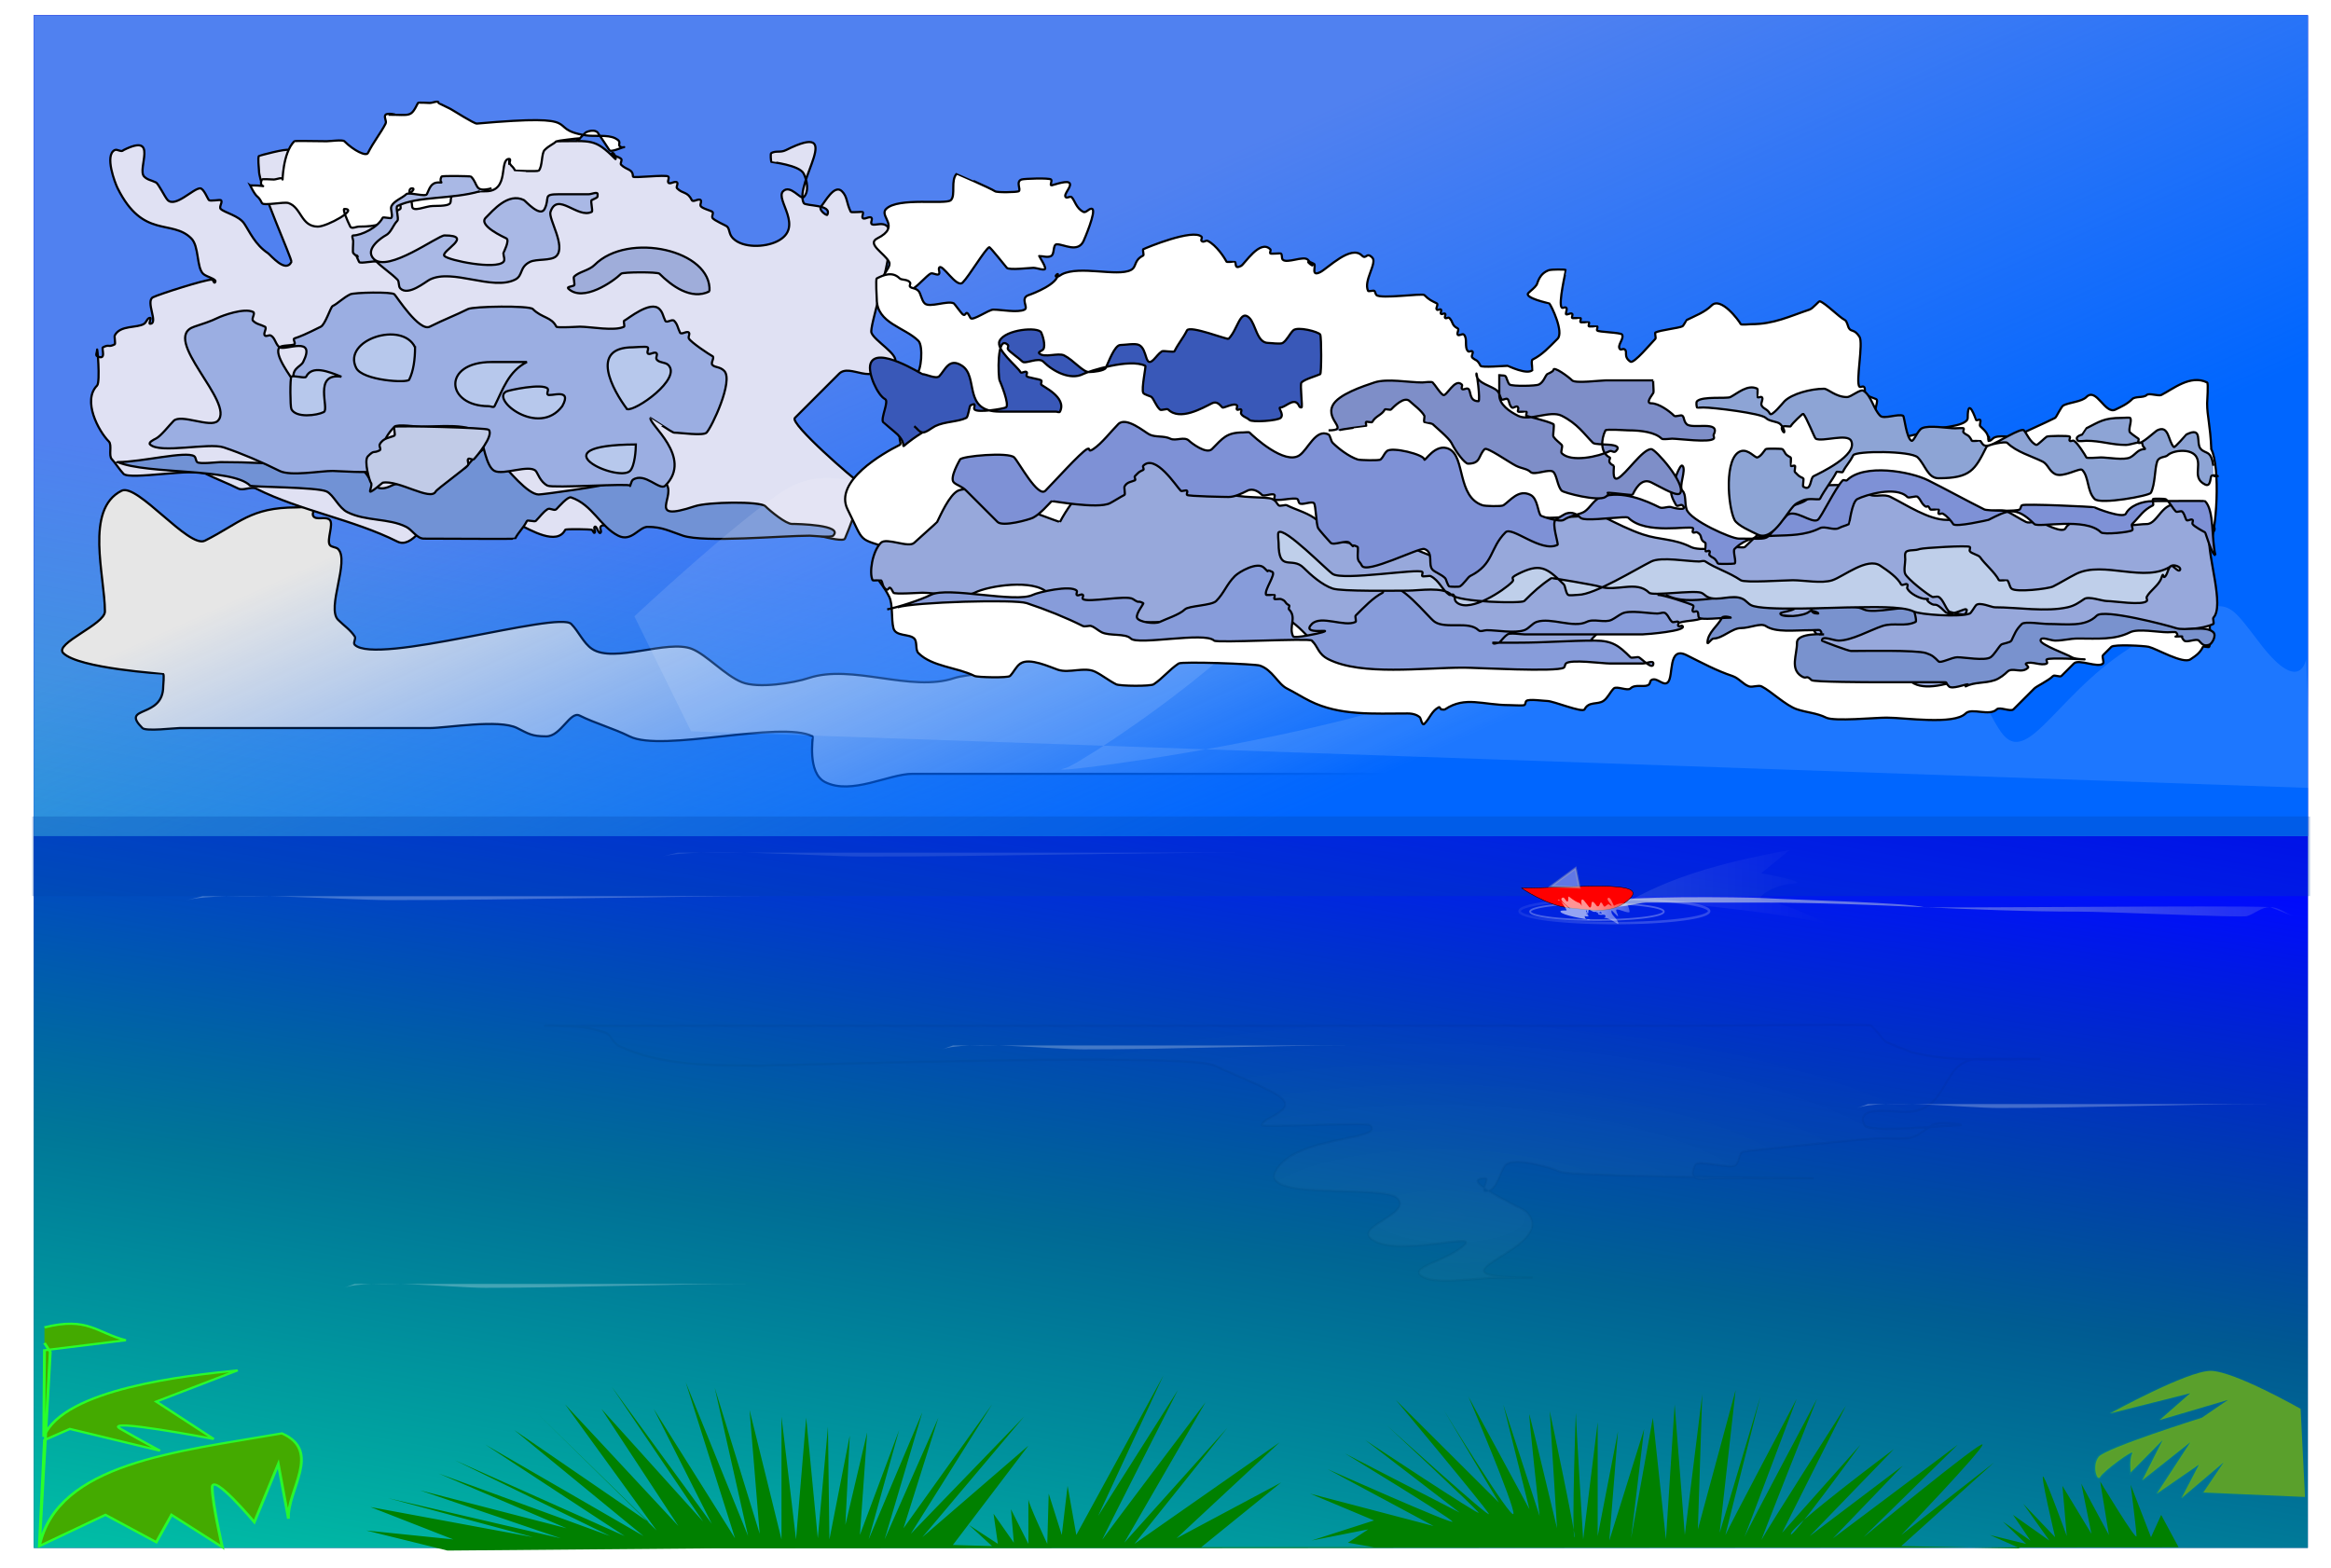 <?xml version="1.0" encoding="UTF-8"?>
<svg version="1.1" viewBox="0 0 856 576" xmlns="http://www.w3.org/2000/svg" xmlns:xlink="http://www.w3.org/1999/xlink">
<defs>
<linearGradient id="k" x1="502.46" x2="483.71" y1="-428.22" y2="-229.45" gradientUnits="userSpaceOnUse">
<stop stop-color="#00f" offset="0"/>
<stop stop-color="#00f" stop-opacity="0" offset="1"/>
</linearGradient>
<linearGradient id="l" x1="360.96" x2="458.24" y1="36.385" y2="-513.45" gradientUnits="userSpaceOnUse">
<stop stop-color="#00d4aa" offset="0"/>
<stop stop-color="#00d4aa" stop-opacity="0" offset="1"/>
</linearGradient>
<filter id="r" x="-.3" y="-.3" width="1.6" height="1.6" color-interpolation-filters="sRGB">
<feGaussianBlur result="blur" stdDeviation="15 15"/>
<feComposite in="SourceGraphic" in2="blur" operator="atop" result="composite1"/>
<feComposite in2="composite1" operator="in" result="composite2"/>
<feComposite in2="composite2" operator="in" result="composite3"/>
<feTurbulence baseFrequency="0.05 0.05" numOctaves="3" result="turbulence" seed="1" type="fractalNoise"/>
<feDisplacementMap in="composite3" in2="turbulence" result="map" scale="30" xChannelSelector="R" yChannelSelector="G"/>
<feColorMatrix result="colormatrix" values="1 0 0 0 0 0 1 0 0 0 0 0 1 0 0 0 0 0 1 -0 "/>
<feComposite in="composite3" in2="colormatrix" operator="atop" result="composite4"/>
</filter>
<linearGradient id="j" x1="462.32" x2="344.2" y1="-389.04" y2="-652.78" gradientUnits="userSpaceOnUse">
<stop stop-color="#06f" offset="0"/>
<stop stop-color="#06f" stop-opacity="0" offset="1"/>
</linearGradient>
<filter id="ac" x="-.3" y="-.3" width="1.6" height="1.6" color-interpolation-filters="sRGB">
<feGaussianBlur result="blur" stdDeviation="15 15"/>
<feComposite in="SourceGraphic" in2="blur" operator="atop" result="composite1"/>
<feComposite in2="composite1" operator="in" result="composite2"/>
<feComposite in2="composite2" operator="in" result="composite3"/>
<feTurbulence baseFrequency="0.05 0.05" numOctaves="3" result="turbulence" seed="1" type="fractalNoise"/>
<feDisplacementMap in="composite3" in2="turbulence" result="map" scale="30" xChannelSelector="R" yChannelSelector="G"/>
<feColorMatrix result="colormatrix" values="1 0 0 0 0 0 1 0 0 0 0 0 1 0 0 0 0 0 1 -0 "/>
<feComposite in="composite3" in2="colormatrix" operator="atop" result="composite4"/>
</filter>
<filter id="ad" x="-.3" y="-.3" width="1.6" height="1.6" color-interpolation-filters="sRGB">
<feGaussianBlur result="blur" stdDeviation="15 15"/>
<feComposite in="SourceGraphic" in2="blur" operator="atop" result="composite1"/>
<feComposite in2="composite1" operator="in" result="composite2"/>
<feComposite in2="composite2" operator="in" result="composite3"/>
<feTurbulence baseFrequency="0.05 0.05" numOctaves="3" result="turbulence" seed="1" type="fractalNoise"/>
<feDisplacementMap in="composite3" in2="turbulence" result="map" scale="30" xChannelSelector="R" yChannelSelector="G"/>
<feColorMatrix result="colormatrix" values="1 0 0 0 0 0 1 0 0 0 0 0 1 0 0 0 0 0 1 -0 "/>
<feComposite in="composite3" in2="colormatrix" operator="atop" result="composite4"/>
</filter>
<filter id="ae" x="-.3" y="-.3" width="1.6" height="1.6" color-interpolation-filters="sRGB">
<feGaussianBlur result="blur" stdDeviation="15 15"/>
<feComposite in="SourceGraphic" in2="blur" operator="atop" result="composite1"/>
<feComposite in2="composite1" operator="in" result="composite2"/>
<feComposite in2="composite2" operator="in" result="composite3"/>
<feTurbulence baseFrequency="0.05 0.05" numOctaves="3" result="turbulence" seed="1" type="fractalNoise"/>
<feDisplacementMap in="composite3" in2="turbulence" result="map" scale="30" xChannelSelector="R" yChannelSelector="G"/>
<feColorMatrix result="colormatrix" values="1 0 0 0 0 0 1 0 0 0 0 0 1 0 0 0 0 0 1 -0 "/>
<feComposite in="composite3" in2="colormatrix" operator="atop" result="composite4"/>
</filter>
<filter id="af" x="-.3" y="-.3" width="1.6" height="1.6" color-interpolation-filters="sRGB">
<feGaussianBlur result="blur" stdDeviation="15 15"/>
<feComposite in="SourceGraphic" in2="blur" operator="atop" result="composite1"/>
<feComposite in2="composite1" operator="in" result="composite2"/>
<feComposite in2="composite2" operator="in" result="composite3"/>
<feTurbulence baseFrequency="0.05 0.05" numOctaves="3" result="turbulence" seed="1" type="fractalNoise"/>
<feDisplacementMap in="composite3" in2="turbulence" result="map" scale="30" xChannelSelector="R" yChannelSelector="G"/>
<feColorMatrix result="colormatrix" values="1 0 0 0 0 0 1 0 0 0 0 0 1 0 0 0 0 0 1 -0 "/>
<feComposite in="composite3" in2="colormatrix" operator="atop" result="composite4"/>
</filter>
<filter id="ag" x="-.3" y="-.3" width="1.6" height="1.6" color-interpolation-filters="sRGB">
<feGaussianBlur result="blur" stdDeviation="15 15"/>
<feComposite in="SourceGraphic" in2="blur" operator="atop" result="composite1"/>
<feComposite in2="composite1" operator="in" result="composite2"/>
<feComposite in2="composite2" operator="in" result="composite3"/>
<feTurbulence baseFrequency="0.05 0.05" numOctaves="3" result="turbulence" seed="1" type="fractalNoise"/>
<feDisplacementMap in="composite3" in2="turbulence" result="map" scale="30" xChannelSelector="R" yChannelSelector="G"/>
<feColorMatrix result="colormatrix" values="1 0 0 0 0 0 1 0 0 0 0 0 1 0 0 0 0 0 1 -0 "/>
<feComposite in="composite3" in2="colormatrix" operator="atop" result="composite4"/>
</filter>
<filter id="ah" x="-.3" y="-.3" width="1.6" height="1.6" color-interpolation-filters="sRGB">
<feGaussianBlur result="blur" stdDeviation="15 15"/>
<feComposite in="SourceGraphic" in2="blur" operator="atop" result="composite1"/>
<feComposite in2="composite1" operator="in" result="composite2"/>
<feComposite in2="composite2" operator="in" result="composite3"/>
<feTurbulence baseFrequency="0.05 0.05" numOctaves="3" result="turbulence" seed="1" type="fractalNoise"/>
<feDisplacementMap in="composite3" in2="turbulence" result="map" scale="30" xChannelSelector="R" yChannelSelector="G"/>
<feColorMatrix result="colormatrix" values="1 0 0 0 0 0 1 0 0 0 0 0 1 0 0 0 0 0 1 -0 "/>
<feComposite in="composite3" in2="colormatrix" operator="atop" result="composite4"/>
</filter>
<filter id="ai" x="-.3" y="-.3" width="1.6" height="1.6" color-interpolation-filters="sRGB">
<feGaussianBlur result="blur" stdDeviation="15 15"/>
<feComposite in="SourceGraphic" in2="blur" operator="atop" result="composite1"/>
<feComposite in2="composite1" operator="in" result="composite2"/>
<feComposite in2="composite2" operator="in" result="composite3"/>
<feTurbulence baseFrequency="0.05 0.05" numOctaves="3" result="turbulence" seed="1" type="fractalNoise"/>
<feDisplacementMap in="composite3" in2="turbulence" result="map" scale="30" xChannelSelector="R" yChannelSelector="G"/>
<feColorMatrix result="colormatrix" values="1 0 0 0 0 0 1 0 0 0 0 0 1 0 0 0 0 0 1 -0 "/>
<feComposite in="composite3" in2="colormatrix" operator="atop" result="composite4"/>
</filter>
<filter id="aj" x="-.3" y="-.3" width="1.6" height="1.6" color-interpolation-filters="sRGB">
<feGaussianBlur result="blur" stdDeviation="15 15"/>
<feComposite in="SourceGraphic" in2="blur" operator="atop" result="composite1"/>
<feComposite in2="composite1" operator="in" result="composite2"/>
<feComposite in2="composite2" operator="in" result="composite3"/>
<feTurbulence baseFrequency="0.05 0.05" numOctaves="3" result="turbulence" seed="1" type="fractalNoise"/>
<feDisplacementMap in="composite3" in2="turbulence" result="map" scale="30" xChannelSelector="R" yChannelSelector="G"/>
<feColorMatrix result="colormatrix" values="1 0 0 0 0 0 1 0 0 0 0 0 1 0 0 0 0 0 1 -0 "/>
<feComposite in="composite3" in2="colormatrix" operator="atop" result="composite4"/>
</filter>
<filter id="ak" x="-.3" y="-.3" width="1.6" height="1.6" color-interpolation-filters="sRGB">
<feGaussianBlur result="blur" stdDeviation="15 15"/>
<feComposite in="SourceGraphic" in2="blur" operator="atop" result="composite1"/>
<feComposite in2="composite1" operator="in" result="composite2"/>
<feComposite in2="composite2" operator="in" result="composite3"/>
<feTurbulence baseFrequency="0.05 0.05" numOctaves="3" result="turbulence" seed="1" type="fractalNoise"/>
<feDisplacementMap in="composite3" in2="turbulence" result="map" scale="30" xChannelSelector="R" yChannelSelector="G"/>
<feColorMatrix result="colormatrix" values="1 0 0 0 0 0 1 0 0 0 0 0 1 0 0 0 0 0 1 -0 "/>
<feComposite in="composite3" in2="colormatrix" operator="atop" result="composite4"/>
</filter>
<filter id="al" x="-.3" y="-.3" width="1.6" height="1.6" color-interpolation-filters="sRGB">
<feGaussianBlur result="blur" stdDeviation="15 15"/>
<feComposite in="SourceGraphic" in2="blur" operator="atop" result="composite1"/>
<feComposite in2="composite1" operator="in" result="composite2"/>
<feComposite in2="composite2" operator="in" result="composite3"/>
<feTurbulence baseFrequency="0.05 0.05" numOctaves="3" result="turbulence" seed="1" type="fractalNoise"/>
<feDisplacementMap in="composite3" in2="turbulence" result="map" scale="30" xChannelSelector="R" yChannelSelector="G"/>
<feColorMatrix result="colormatrix" values="1 0 0 0 0 0 1 0 0 0 0 0 1 0 0 0 0 0 1 -0 "/>
<feComposite in="composite3" in2="colormatrix" operator="atop" result="composite4"/>
</filter>
<filter id="am" x="-.3" y="-.3" width="1.6" height="1.6" color-interpolation-filters="sRGB">
<feGaussianBlur result="blur" stdDeviation="15 15"/>
<feComposite in="SourceGraphic" in2="blur" operator="atop" result="composite1"/>
<feComposite in2="composite1" operator="in" result="composite2"/>
<feComposite in2="composite2" operator="in" result="composite3"/>
<feTurbulence baseFrequency="0.05 0.05" numOctaves="3" result="turbulence" seed="1" type="fractalNoise"/>
<feDisplacementMap in="composite3" in2="turbulence" result="map" scale="30" xChannelSelector="R" yChannelSelector="G"/>
<feColorMatrix result="colormatrix" values="1 0 0 0 0 0 1 0 0 0 0 0 1 0 0 0 0 0 1 -0 "/>
<feComposite in="composite3" in2="colormatrix" operator="atop" result="composite4"/>
</filter>
<filter id="an" x="-.3" y="-.3" width="1.6" height="1.6" color-interpolation-filters="sRGB">
<feGaussianBlur result="blur" stdDeviation="15 15"/>
<feComposite in="SourceGraphic" in2="blur" operator="atop" result="composite1"/>
<feComposite in2="composite1" operator="in" result="composite2"/>
<feComposite in2="composite2" operator="in" result="composite3"/>
<feTurbulence baseFrequency="0.05 0.05" numOctaves="3" result="turbulence" seed="1" type="fractalNoise"/>
<feDisplacementMap in="composite3" in2="turbulence" result="map" scale="30" xChannelSelector="R" yChannelSelector="G"/>
<feColorMatrix result="colormatrix" values="1 0 0 0 0 0 1 0 0 0 0 0 1 0 0 0 0 0 1 -0 "/>
<feComposite in="composite3" in2="colormatrix" operator="atop" result="composite4"/>
</filter>
<filter id="ao" x="-.3" y="-.3" width="1.6" height="1.6" color-interpolation-filters="sRGB">
<feGaussianBlur result="blur" stdDeviation="15 15"/>
<feComposite in="SourceGraphic" in2="blur" operator="atop" result="composite1"/>
<feComposite in2="composite1" operator="in" result="composite2"/>
<feComposite in2="composite2" operator="in" result="composite3"/>
<feTurbulence baseFrequency="0.05 0.05" numOctaves="3" result="turbulence" seed="1" type="fractalNoise"/>
<feDisplacementMap in="composite3" in2="turbulence" result="map" scale="30" xChannelSelector="R" yChannelSelector="G"/>
<feColorMatrix result="colormatrix" values="1 0 0 0 0 0 1 0 0 0 0 0 1 0 0 0 0 0 1 -0 "/>
<feComposite in="composite3" in2="colormatrix" operator="atop" result="composite4"/>
</filter>
<filter id="ap" x="-.3" y="-.3" width="1.6" height="1.6" color-interpolation-filters="sRGB">
<feGaussianBlur result="blur" stdDeviation="15 15"/>
<feComposite in="SourceGraphic" in2="blur" operator="atop" result="composite1"/>
<feComposite in2="composite1" operator="in" result="composite2"/>
<feComposite in2="composite2" operator="in" result="composite3"/>
<feTurbulence baseFrequency="0.05 0.05" numOctaves="3" result="turbulence" seed="1" type="fractalNoise"/>
<feDisplacementMap in="composite3" in2="turbulence" result="map" scale="30" xChannelSelector="R" yChannelSelector="G"/>
<feColorMatrix result="colormatrix" values="1 0 0 0 0 0 1 0 0 0 0 0 1 0 0 0 0 0 1 -0 "/>
<feComposite in="composite3" in2="colormatrix" operator="atop" result="composite4"/>
</filter>
<filter id="o" x="-.3" y="-.3" width="1.6" height="1.6" color-interpolation-filters="sRGB">
<feGaussianBlur result="blur" stdDeviation="15 15"/>
<feComposite in="SourceGraphic" in2="blur" operator="atop" result="composite1"/>
<feComposite in2="composite1" operator="in" result="composite2"/>
<feComposite in2="composite2" operator="in" result="composite3"/>
<feTurbulence baseFrequency="0.05 0.05" numOctaves="3" result="turbulence" seed="1" type="fractalNoise"/>
<feDisplacementMap in="composite3" in2="turbulence" result="map" scale="30" xChannelSelector="R" yChannelSelector="G"/>
<feColorMatrix result="colormatrix" values="1 0 0 0 0 0 1 0 0 0 0 0 1 0 0 0 0 0 1 -0 "/>
<feComposite in="composite3" in2="colormatrix" operator="atop" result="composite4"/>
</filter>
<filter id="s" x="-.3" y="-.3" width="1.6" height="1.6" color-interpolation-filters="sRGB">
<feGaussianBlur result="blur" stdDeviation="15 15"/>
<feComposite in="SourceGraphic" in2="blur" operator="atop" result="composite1"/>
<feComposite in2="composite1" operator="in" result="composite2"/>
<feComposite in2="composite2" operator="in" result="composite3"/>
<feTurbulence baseFrequency="0.05 0.05" numOctaves="3" result="turbulence" seed="1" type="fractalNoise"/>
<feDisplacementMap in="composite3" in2="turbulence" result="map" scale="30" xChannelSelector="R" yChannelSelector="G"/>
<feColorMatrix result="colormatrix" values="1 0 0 0 0 0 1 0 0 0 0 0 1 0 0 0 0 0 1 -0 "/>
<feComposite in="composite3" in2="colormatrix" operator="atop" result="composite4"/>
</filter>
<filter id="t" x="-.3" y="-.3" width="1.6" height="1.6" color-interpolation-filters="sRGB">
<feGaussianBlur result="blur" stdDeviation="15 15"/>
<feComposite in="SourceGraphic" in2="blur" operator="atop" result="composite1"/>
<feComposite in2="composite1" operator="in" result="composite2"/>
<feComposite in2="composite2" operator="in" result="composite3"/>
<feTurbulence baseFrequency="0.05 0.05" numOctaves="3" result="turbulence" seed="1" type="fractalNoise"/>
<feDisplacementMap in="composite3" in2="turbulence" result="map" scale="30" xChannelSelector="R" yChannelSelector="G"/>
<feColorMatrix result="colormatrix" values="1 0 0 0 0 0 1 0 0 0 0 0 1 0 0 0 0 0 1 -0 "/>
<feComposite in="composite3" in2="colormatrix" operator="atop" result="composite4"/>
</filter>
<filter id="u" x="-.3" y="-.3" width="1.6" height="1.6" color-interpolation-filters="sRGB">
<feGaussianBlur result="blur" stdDeviation="15 15"/>
<feComposite in="SourceGraphic" in2="blur" operator="atop" result="composite1"/>
<feComposite in2="composite1" operator="in" result="composite2"/>
<feComposite in2="composite2" operator="in" result="composite3"/>
<feTurbulence baseFrequency="0.05 0.05" numOctaves="3" result="turbulence" seed="1" type="fractalNoise"/>
<feDisplacementMap in="composite3" in2="turbulence" result="map" scale="30" xChannelSelector="R" yChannelSelector="G"/>
<feColorMatrix result="colormatrix" values="1 0 0 0 0 0 1 0 0 0 0 0 1 0 0 0 0 0 1 -0 "/>
<feComposite in="composite3" in2="colormatrix" operator="atop" result="composite4"/>
</filter>
<filter id="v" x="-.3" y="-.3" width="1.6" height="1.6" color-interpolation-filters="sRGB">
<feGaussianBlur result="blur" stdDeviation="15 15"/>
<feComposite in="SourceGraphic" in2="blur" operator="atop" result="composite1"/>
<feComposite in2="composite1" operator="in" result="composite2"/>
<feComposite in2="composite2" operator="in" result="composite3"/>
<feTurbulence baseFrequency="0.05 0.05" numOctaves="3" result="turbulence" seed="1" type="fractalNoise"/>
<feDisplacementMap in="composite3" in2="turbulence" result="map" scale="30" xChannelSelector="R" yChannelSelector="G"/>
<feColorMatrix result="colormatrix" values="1 0 0 0 0 0 1 0 0 0 0 0 1 0 0 0 0 0 1 -0 "/>
<feComposite in="composite3" in2="colormatrix" operator="atop" result="composite4"/>
</filter>
<filter id="w" x="-.3" y="-.3" width="1.6" height="1.6" color-interpolation-filters="sRGB">
<feGaussianBlur result="blur" stdDeviation="15 15"/>
<feComposite in="SourceGraphic" in2="blur" operator="atop" result="composite1"/>
<feComposite in2="composite1" operator="in" result="composite2"/>
<feComposite in2="composite2" operator="in" result="composite3"/>
<feTurbulence baseFrequency="0.05 0.05" numOctaves="3" result="turbulence" seed="1" type="fractalNoise"/>
<feDisplacementMap in="composite3" in2="turbulence" result="map" scale="30" xChannelSelector="R" yChannelSelector="G"/>
<feColorMatrix result="colormatrix" values="1 0 0 0 0 0 1 0 0 0 0 0 1 0 0 0 0 0 1 -0 "/>
<feComposite in="composite3" in2="colormatrix" operator="atop" result="composite4"/>
</filter>
<filter id="x" x="-.3" y="-.3" width="1.6" height="1.6" color-interpolation-filters="sRGB">
<feGaussianBlur result="blur" stdDeviation="15 15"/>
<feComposite in="SourceGraphic" in2="blur" operator="atop" result="composite1"/>
<feComposite in2="composite1" operator="in" result="composite2"/>
<feComposite in2="composite2" operator="in" result="composite3"/>
<feTurbulence baseFrequency="0.05 0.05" numOctaves="3" result="turbulence" seed="1" type="fractalNoise"/>
<feDisplacementMap in="composite3" in2="turbulence" result="map" scale="30" xChannelSelector="R" yChannelSelector="G"/>
<feColorMatrix result="colormatrix" values="1 0 0 0 0 0 1 0 0 0 0 0 1 0 0 0 0 0 1 -0 "/>
<feComposite in="composite3" in2="colormatrix" operator="atop" result="composite4"/>
</filter>
<filter id="y" x="-.3" y="-.3" width="1.6" height="1.6" color-interpolation-filters="sRGB">
<feGaussianBlur result="blur" stdDeviation="15 15"/>
<feComposite in="SourceGraphic" in2="blur" operator="atop" result="composite1"/>
<feComposite in2="composite1" operator="in" result="composite2"/>
<feComposite in2="composite2" operator="in" result="composite3"/>
<feTurbulence baseFrequency="0.05 0.05" numOctaves="3" result="turbulence" seed="1" type="fractalNoise"/>
<feDisplacementMap in="composite3" in2="turbulence" result="map" scale="30" xChannelSelector="R" yChannelSelector="G"/>
<feColorMatrix result="colormatrix" values="1 0 0 0 0 0 1 0 0 0 0 0 1 0 0 0 0 0 1 -0 "/>
<feComposite in="composite3" in2="colormatrix" operator="atop" result="composite4"/>
</filter>
<filter id="aa" x="-.3" y="-.3" width="1.6" height="1.6" color-interpolation-filters="sRGB">
<feGaussianBlur result="blur" stdDeviation="15 15"/>
<feComposite in="SourceGraphic" in2="blur" operator="atop" result="composite1"/>
<feComposite in2="composite1" operator="in" result="composite2"/>
<feComposite in2="composite2" operator="in" result="composite3"/>
<feTurbulence baseFrequency="0.05 0.05" numOctaves="3" result="turbulence" seed="1" type="fractalNoise"/>
<feDisplacementMap in="composite3" in2="turbulence" result="map" scale="30" xChannelSelector="R" yChannelSelector="G"/>
<feColorMatrix result="colormatrix" values="1 0 0 0 0 0 1 0 0 0 0 0 1 0 0 0 0 0 1 -0 "/>
<feComposite in="composite3" in2="colormatrix" operator="atop" result="composite4"/>
</filter>
<filter id="ab" x="-.3" y="-.3" width="1.6" height="1.6" color-interpolation-filters="sRGB">
<feGaussianBlur result="blur" stdDeviation="15 15"/>
<feComposite in="SourceGraphic" in2="blur" operator="atop" result="composite1"/>
<feComposite in2="composite1" operator="in" result="composite2"/>
<feComposite in2="composite2" operator="in" result="composite3"/>
<feTurbulence baseFrequency="0.05 0.05" numOctaves="3" result="turbulence" seed="1" type="fractalNoise"/>
<feDisplacementMap in="composite3" in2="turbulence" result="map" scale="30" xChannelSelector="R" yChannelSelector="G"/>
<feColorMatrix result="colormatrix" values="1 0 0 0 0 0 1 0 0 0 0 0 1 0 0 0 0 0 1 -0 "/>
<feComposite in="composite3" in2="colormatrix" operator="atop" result="composite4"/>
</filter>
<filter id="q" x="-.012" y="-.31" width="1.025" height="1.62" color-interpolation-filters="sRGB">
<feGaussianBlur stdDeviation="5.428"/>
</filter>
<radialGradient id="c" cx="617" cy="-104.84" r="345.21" gradientTransform="matrix(.792 .012 -.008 .227 127.59 -241.07)" gradientUnits="userSpaceOnUse" xlink:href="#a"/>
<linearGradient id="a">
<stop stop-color="#fff" offset="0"/>
<stop stop-color="#fff" stop-opacity="0" offset="1"/>
</linearGradient>
<filter id="z" x="-.027" y="-.192" width="1.055" height="1.383" color-interpolation-filters="sRGB">
<feGaussianBlur stdDeviation="7.893"/>
</filter>
<linearGradient id="i" x1="-473.51" x2="-567.62" y1="317.79" y2="323.74" gradientUnits="userSpaceOnUse" xlink:href="#a"/>
<linearGradient id="h" x1="496.22" x2="948.18" y1="-350.76" y2="-350.76" gradientTransform="matrix(.847 0 0 .665 -909.61 544.33)" gradientUnits="userSpaceOnUse">
<stop stop-color="#dbe3de" offset="0"/>
<stop stop-color="#dbe3de" stop-opacity="0" offset="1"/>
</linearGradient>
<linearGradient id="g" x1="-498.27" x2="-465.33" y1="314.42" y2="312.04" gradientUnits="userSpaceOnUse" xlink:href="#a"/>
<linearGradient id="f" x1="-482.15" x2="-389.64" y1="302.57" y2="302.57" gradientUnits="userSpaceOnUse" xlink:href="#a"/>
<filter id="p" x="-.049" y="-.133" width="1.099" height="1.266" color-interpolation-filters="sRGB">
<feGaussianBlur stdDeviation="1.883"/>
</filter>
<filter id="n" x="-.15" y="-.15" width="1.3" height="1.3" color-interpolation-filters="sRGB">
<feTurbulence baseFrequency="0.25 0.4" numOctaves="3" seed="5" type="fractalNoise"/>
<feColorMatrix result="result5" values="1 0 0 0 0 0 1 0 0 0 0 0 1 0 0 0 0 0 1 0 "/>
<feComposite in="SourceGraphic" in2="result5" operator="in"/>
<feMorphology operator="dilate" radius="1.5" result="result3"/>
<feTurbulence baseFrequency="0.03" numOctaves="5" seed="7" type="fractalNoise"/>
<feGaussianBlur result="result91" stdDeviation="0.5"/>
<feDisplacementMap in="result3" in2="result91" result="result4" scale="27" xChannelSelector="R" yChannelSelector="G"/>
<feComposite in="result4" in2="result4" k1="1.3" k3="0.8" operator="arithmetic" result="result2"/>
<feBlend in="result2" in2="result2" mode="screen"/>
</filter>
<filter id="m" x="-.15" y="-.15" width="1.3" height="1.3" color-interpolation-filters="sRGB">
<feTurbulence baseFrequency="0.25 0.4" numOctaves="3" seed="5" type="fractalNoise"/>
<feColorMatrix result="result5" values="1 0 0 0 0 0 1 0 0 0 0 0 1 0 0 0 0 0 1 0 "/>
<feComposite in="SourceGraphic" in2="result5" operator="in"/>
<feMorphology operator="dilate" radius="1.5" result="result3"/>
<feTurbulence baseFrequency="0.03" numOctaves="5" seed="7" type="fractalNoise"/>
<feGaussianBlur result="result91" stdDeviation="0.5"/>
<feDisplacementMap in="result3" in2="result91" result="result4" scale="27" xChannelSelector="R" yChannelSelector="G"/>
<feComposite in="result4" in2="result4" k1="1.3" k3="0.8" operator="arithmetic" result="result2"/>
<feBlend in="result2" in2="result2" mode="screen"/>
</filter>
<filter id="b" x="-.15" y="-.15" width="1.3" height="1.3" color-interpolation-filters="sRGB">
<feTurbulence baseFrequency="0.25 0.4" numOctaves="3" seed="5" type="fractalNoise"/>
<feColorMatrix result="result5" values="1 0 0 0 0 0 1 0 0 0 0 0 1 0 0 0 0 0 1 0 "/>
<feComposite in="SourceGraphic" in2="result5" operator="in"/>
<feMorphology operator="dilate" radius="1.5" result="result3"/>
<feTurbulence baseFrequency="0.03" numOctaves="5" seed="7" type="fractalNoise"/>
<feGaussianBlur result="result91" stdDeviation="0.5"/>
<feDisplacementMap in="result3" in2="result91" result="result4" scale="27" xChannelSelector="R" yChannelSelector="G"/>
<feComposite in="result4" in2="result4" k1="1.3" k3="0.8" operator="arithmetic" result="result2"/>
<feBlend in="result2" in2="result2" mode="screen"/>
</filter>
<linearGradient id="d" x1="-.54" x2="800.51" y1="549.93" y2="549.93" gradientUnits="userSpaceOnUse" xlink:href="#e"/>
<linearGradient id="e">
<stop stop-color="#2aff2a" offset="0"/>
<stop stop-color="#2aff2a" stop-opacity="0" offset="1"/>
</linearGradient>
</defs>
<g transform="translate(0 -476.36)">
<g transform="matrix(.8 0 0 .8 38.53 1116.7)">
<rect x="-32.673" y="-793.43" width="1043.9" height="703.68" fill="#000080"/>
<rect x="-32.673" y="-793.43" width="1043.9" height="703.68" fill="url(#k)"/>
<rect x="-32.673" y="-793.43" width="1043.9" height="376.87" fill="#69aaeb" opacity=".761"/>
<rect x="-32.673" y="-793.43" width="1043.9" height="703.68" fill="url(#l)"/>
<path d="m787.41-504.4c-2.798-7.305-13.582-22.832-24.845-17.201-3.616 1.808-5.753 8.288-9.556 9.556-10.201 3.4-24.806 10.492-34.401 15.289-10.063 5.032-77.634 0-87.914 0-5.069 0-19.67 10.909-24.845 5.734-5.106-5.106-13.331-16.221-19.112-19.112-19.773-9.887-49.87-3.822-70.714-3.822-17.435 0-48.105-4.697-66.891 0-10.612 2.653-22.767 15.206-30.579 19.112-6.94 3.47-22.93 3.821-28.668 5.734-20.067 6.689-46.824-6.689-66.891 0-6.706 2.235-23.072 4.914-30.579 1.911-7.723-3.089-16.17-12.584-22.934-15.289-11.222-4.489-35.794 6.716-45.868 0-3.961-2.641-6.139-8.05-9.556-11.467-6.059-6.059-89.732 19.206-99.381 9.556-0.901-0.901 0.707-2.762 0-3.822-2.113-3.17-4.893-4.893-7.645-7.645-5.415-5.415 5.415-27.075 0-32.49-1.007-1.007-3.032-0.726-3.822-1.911-1.481-2.221 1.875-9.592 0-11.467-1.857-1.857-6.47 0.438-7.645-1.911-0.57-1.14 0.901-2.921 0-3.822-0.456-0.456-6.41 0-7.645 0-21.274 0-25.993 7.263-42.046 15.289-7.341 3.671-31.006-26.543-38.224-22.934-17.073 8.536-7.645 39.083-7.645 55.424 0 5.942-23.473 14.751-19.112 19.112 7.07 7.07 45.774 9.461 45.868 9.556 0.506 0.506 0 4.947 0 5.734 0 14.931-19.96 8.708-9.556 19.112 1.633 1.633 14.799 0 17.201 0h114.67c7.846 0 31.712-4.211 40.135 0 5.213 2.607 6.696 3.822 13.378 3.822 6.757 0 10.935-11.733 15.289-9.556 7.166 3.583 15.779 5.978 22.934 9.556 15.081 7.54 69.157-7.468 84.092 0 0.276 0.138-2.728 16.792 5.734 21.023 12.16 6.08 29.146-3.822 40.135-3.822h124.23 103.2c4.392 0 22.661 2.185 24.845 0 4.564-4.564 0.53-3.822 7.645-3.822 5.84 0 6.965 1.911 11.467 1.911h1.911c-5.952 0-3.822-2.95-3.822-7.645 0-3.16 34.324-1.911 40.135-1.911 8.019 0 25.553-3.469 32.49 0 3.928 1.964 21.605 12.796 26.757 7.645 8.39-8.39 15.01-13.099 22.934-21.023 2.665-2.665 21.349 3.17 22.934 0 2.185-4.37-3.315-17.708 0-21.023 0.45-0.45 1.274 0 1.911 0 0-1.274-0.57-2.683 0-3.822 0.855-1.709 6.443 1.774 5.734 0-1.38-3.449-3.822-6.371-5.734-9.556z" fill="#e6e6e6" fill-rule="evenodd" filter="url(#r)" stroke="#000" stroke-width="1px"/>
<rect x="-32.673" y="-793.43" width="1043.9" height="376.87" fill="url(#j)"/>
<g transform="translate(-182.01 -784.16)" fill-rule="evenodd" stroke="#000" stroke-width="1px">
<path d="m541.96 97.234c2.753-15.841-7.007-8.608-8.109-10.812-0.403-0.806 0.637-2.066 0-2.703-0.956-0.956-3.45 1.209-4.055 0-0.403-0.806 0.637-2.066 0-2.703-0.097-0.097-5.235 0.342-5.406 0-2.127-4.254-1.475-6.881-4.055-9.461-3.516-3.516-7.918 5.215-9.461 6.758-1.729 1.729 2.462 4.537 2.703 4.055 2.446-4.891-10.068-3.918-10.812-5.406-4.639-9.279 19.642-38.203-8.109-24.327-2.618 1.309-4.361 0.153-6.758 1.351-0.519 0.259-0.136 3.784 0 4.055 0.06 0.121 12.892 1.457 14.867 5.406 1.612 3.224 2.548 8.264 0 10.812-1.355 1.355-6.114-6.05-9.461-2.703-3.795 3.795 10.058 16.595-2.703 22.976-5.623 2.811-15.743 3.178-20.273-1.351-2.033-2.033-1.381-4.084-2.703-5.406-0.592-0.592-6.139-2.817-6.758-4.055-0.403-0.806 0.637-2.066 0-2.703-0.584-0.584-4.837-1.565-5.406-2.703-0.403-0.806 0.637-2.066 0-2.703-0.956-0.956-3.45 1.209-4.055 0-2.052-4.104-4.054-2.703-6.758-5.406-0.637-0.637 0.637-2.066 0-2.703-0.956-0.956-3.45 1.209-4.055 0-0.403-0.806 0.637-2.066 0-2.703-1.035-1.035-16.218 0.862-16.218 0 0-3.59-2.878-2.878-5.406-5.406-0.637-0.637 0.637-2.066 0-2.703-1.149-1.149-5.507-1.977-4.055-2.703 0.901-0.451 2.064 3.415 1.351 2.703-9.556-9.556-10.761-8.109-27.03-8.109-2.39 0-15.982-1.588-17.57 0-2.961 2.961-8.199 3.424-12.164 5.406-2.37 1.185-7.388 7.073-9.461 8.109-6.435 3.217-35.274 9.461-43.249 9.461-1.833 0-14.402 0.929-14.867 0-4.077-8.154-14.665-7.908-22.976-16.218-0.637-0.637-2.3 0.806-2.703 0-0.403-0.806 0.637-2.066 0-2.703-0.817-0.817-13.357 2.544-13.515 2.703-0.674 0.674 0 5.699 0 6.758 0 7.109 15.393 40.845 14.867 41.897-2.687 5.373-9.506-3.184-10.812-4.055-5.852-3.901-8.383-9.871-10.812-13.515-2.487-3.731-9.095-5.04-10.812-6.758-0.956-0.956 1.209-3.45 0-4.055-0.495-0.248-4.838 0.569-5.406 0-0.642-0.642-2.396-5.406-4.055-5.406-3.146 0-11.321 8.951-14.867 5.406-1.311-1.311-4.186-7.499-5.406-8.109-2.227-1.113-3.8-1.097-5.406-2.703-3.452-3.452 6.869-20.328-9.461-12.164-1.066 1.209-2.846-0.604-4.055 0-4.779 2.389 0.147 15.162 1.351 17.57 11.71 23.419 24.81 13.998 33.788 22.976 3.638 3.638 2.36 13.173 5.406 16.218 1.593 1.593 6.999 2.462 5.406 4.055-0.451 0.451-0.714-1.351-1.351-1.351-3.288 0-24.264 6.726-27.03 8.109-3.649 1.824 2.728 12.164-1.351 12.164-0.901 0 0.901-2.703 0-2.703-1.274 0-1.643 1.996-2.703 2.703-3.165 2.11-11.047 0.47-13.515 5.406-0.242 0.483 0.418 3.846 0 4.055-3.123 1.562-2.283-0.21-5.406 1.351-0.833 0.417 1.866 6.339-2.703 4.055-0.806-0.403 0-1.802 0-2.703 0-3.104 1.597 14.621 0 16.218-6.837 6.837 0.637 20.909 5.406 25.679 1.577 1.577-0.225 6.532 1.351 8.109 1.18 1.18 3.869 5.22 5.406 6.758 2.91 2.91 32.346-2.748 37.843 0 4.806 2.403 10.115 4.382 14.867 6.758 2.162 1.081 5.947-1.081 8.109 0 20.579 10.29 44.418 14.1 64.873 24.327 6.753 3.377 13.377-9.323 17.57-13.515 0.928-0.928 17.401-0.76 18.921 0 4.851 2.425 6.914 8.187 9.461 9.461 3.006 1.503 0.54-3.243 1.351-4.055 1.911-1.911 5.691-1.209 8.109 0 5.706 2.853 17.916 10.12 21.624 2.703 0.247-0.494 11.419-0.248 12.164 0 0.604 0.201 0.901 1.802 1.351 1.351 0.637-0.637-0.637-2.066 0-2.703 0.901-0.901 1.802 3.604 2.703 2.703 0.637-0.637-0.403-1.897 0-2.703 1.381-2.762 8.513 3.651 10.812 1.351 4.24-4.24 8.169-8.109 14.867-8.109 22.745 0 41.498 0.318 60.819 6.758 2.167 0.722 24.449 7.867 25.679 5.406 0.634-1.267 9.93-24.093 6.758-25.679-2.283-1.142-32.276-27.191-29.734-29.734 6.339-6.339 13.84-13.84 20.273-20.273 5.195-5.195 15.726 6.391 21.624-5.406 0.27-0.541 3.784 0.541 4.055 0 1.773-3.546-9.566-9.775-10.812-13.515-0.898-2.693 8.109-29.872 8.109-39.194z" fill="#e0e1f3" filter="url(#ac)"/>
<path d="m248.68 68.852c10.812 0 3.154 1.802 5.406-2.703 0.169-0.337 4.856 0 5.406 0 1.351 0 4.055-1.351 4.055 0 0 1.578-0.052-12.112 5.406-17.57 0.275-0.275 10.38 0 14.867 0 1.534 0 7.291-0.818 8.109 0 4.322 4.322 9.983 7.065 10.812 5.406 2.541-5.082 6.05-9.396 8.109-13.515 0.604-1.209-0.956-3.099 0-4.055s5.406 0 4.055 0h-2.703c10.167 0 10.129 1.366 13.515-5.406 0.169-0.337 4.856 0 5.406 0 1.351 0 4.055-1.351 4.055 0 0 0.1 2.796 1.398 5.406 2.703 1.14 0.57 10.894 6.87 12.164 6.758 53.154-4.705 30.173 2.321 50.006 5.406 4.061 0.632 9.935-0.438 13.515 1.351 3.766 1.883 0.353 2.88 2.703 4.055 0.403 0.201 1.802 0 1.351 0-0.801 0-6.133 2.6-6.758 1.351-0.105-0.209-5.206-7.909-5.406-8.109-1.274-1.274-3.794-0.806-5.406 0-0.347 0.173-3.985 4.124-4.055 4.055-0.451-0.451 1.989-1.351 1.351-1.351-1.413 0-10.652 1.191-10.812 1.351-1.501 1.501-3.16 1.808-5.406 4.055-1.512 1.512-0.899 7.657-2.703 9.461-0.426 0.426-10.798 0.027-10.812 0-1.47-2.939-2.703-1.883-2.703-5.406v2.703c0-0.901 0.901-2.703 0-2.703-4.94 0 0.458 14.867-10.812 14.867-1.301 0-13.572 0.057-14.867 1.351-3.251 3.251 2.81 5.406-9.461 5.406-3.154 0-9.461 3.154-9.461 0 0-2.703-2.703-8.109 0-8.109 2.549 0-3.127 4.266-5.406 5.406-0.541 0.27 0.541 3.784 0 4.055-5.567 2.784-0.766 3.086-2.703 4.055-5.06 2.53-7.673 4.055-16.218 4.055-1.351 0-3.45 1.209-4.055 0-1.36-2.72-3.659-8.109-2.703-8.109 6.714 0-7.916 8.109-12.164 8.109-7.814 0-7.489-8.803-13.515-10.812-2.059-0.686-11.465 1.397-12.164 0-2.226-4.452-1.897-1.091-5.406-8.109z" fill="#fff" filter="url(#ad)"/>
<path d="m610.89 101.29c1.802 0 3.794 0.806 5.406 0 1.802-0.901 0.688-5.406 2.703-5.406 3.239 0 9.497 3.982 12.164-1.351 0.323-0.646 6.018-13.885 4.055-14.867-1.274-0.637-2.78 1.989-4.055 1.351-3.372-1.686-3.918-5.27-5.406-6.758-0.637-0.637-2.066 0.637-2.703 0-1.381-1.381 3.734-5.566 1.351-6.758-1.687-0.843-8.013 1.543-8.109 1.351-0.403-0.806 0.637-2.066 0-2.703-0.796-0.796-12.287-0.409-13.515 0-2.865 0.955-0.045 4.753-1.351 5.406-0.909 0.454-9.844 0.645-10.812 0-2.2-1.466-17.558-8.121-17.57-8.109-2.987 2.987-0.404 9.865-2.703 12.164-2.247 2.247-24.205-1.474-29.734 4.055-3.46 3.46 6.951 8.012-4.055 13.515-5.089 2.545 3.478 6.956 5.406 10.812 1.729 3.458-8.562 8.558 1.351 13.515 7.784 3.892 13.337-5.287 17.57-8.109 1.125-0.75 3.45 1.209 4.055 0 0.403-0.806-0.403-1.897 0-2.703 1.25-2.5 7.982 9.588 10.812 6.758 2.931-2.931 10.231-15.252 12.164-16.218 0.423-0.211 7.758 9.11 8.109 9.461 1.155 1.155 10.465 0 12.164 0 1.802 0 5.843 1.748 5.406 0-0.489-1.955-1.802-3.604-2.703-5.406z" fill="#fff" filter="url(#ae)"/>
<path d="m354.1 71.555c-12.662 3.742-28.583 2.128-37.843 6.758-0.966 0.483 0.822 5.936 0 6.758-2.04 2.04-2.826 5.468-5.406 6.758-1.081 0.54-10.067 6.151-5.406 10.812 6.433 6.433 29.395-10.812 32.437-10.812 13.949 0-2.126 7.335 0 9.461 2.037 2.037 23.397 6.336 27.03 2.703 0.956-0.956 0-2.703 0-4.055 0-0.156 3.069-5.899 1.351-6.758-1.064-0.532-13.012-5.909-9.461-9.461 3.338-3.338 10.315-11.737 17.57-8.109 0.575 0.287 7.431 8.114 9.461 4.055 2.654-5.308-1.23-6.758 6.758-6.758h13.515c1.351 0 4.055-1.351 4.055 0 0 1.683 0.214 1.245-2.703 2.703-0.721 0.36 0.721 5.046 0 5.406-6.502 3.251-15.749-9.517-18.921 0-1.056 3.168 7.236 15.74 2.703 20.273-2.327 2.327-9.13 1.186-12.164 2.703-4.908 2.454-3.055 6.258-6.758 8.109-10.452 5.226-28.742-5.226-39.194 0-1.927 0.964-9.857 7.713-13.515 4.055-1.007-1.007-0.344-3.047-1.351-4.055-2.955-2.955-6.807-5.455-9.461-8.109-0.814-0.814-7.601 1.017-8.109 0-3.417-6.833 2.114 0.763-2.703-4.055-0.322-0.322 0-4.533 0-5.406 0-0.901-0.901-2.703 0-2.703 3.646 0 11.246-3.571 13.515-8.109 0.27-0.541 3.784 0.541 4.055 0 0.721-1.442-0.721-3.965 0-5.406 1.188-2.376 5.115-3.764 6.758-5.406 1.141-1.141 8.796 1.33 9.461 0 1.235-2.471 1.742-5.406 5.406-5.406 3.041 0-0.225 0.451 1.351-2.703 0.223-0.447 13.283-0.232 13.515 0 3.641 3.641 1.192 7.473 9.461 5.406" fill="#a9b8e5" filter="url(#af)"/>
<path d="m459.52 117.51c1.232-18.897-37.279-27.595-52.709-12.164-2.614 2.614-7.165 3.11-9.461 5.406-0.472 0.472 0.561 3.774 0 4.055-0.901 0.451-3.415 0.639-2.703 1.351 6.686 6.686 20.868-3.298 24.327-6.758 0.785-0.785 16.693-0.877 17.57 0 5.434 5.434 14.532 12.331 22.976 8.109z" fill="#9fadda" filter="url(#ag)"/>
<path d="m187.86 195.89c13.905 5.807 52.605 2.598 60.819 10.812 0.698 0.698 30.944 0.605 35.14 2.703 3.2 1.6 5.49 7.475 9.461 9.461 8.548 4.274 18.912 2.698 27.03 6.758 2.699 1.35 4.929 5.406 8.109 5.406 11.553 0 41.779 0.237 41.897 0 1.487-2.974 3.716-4.728 5.406-8.109 0.281-0.561 3.583 0.472 4.055 0 1.946-1.946 3.165-3.912 5.406-5.406 1.125-0.75 3.099 0.956 4.055 0 1.089-1.089 5.201-5.925 6.758-5.406 9.72 3.24 13.433 13.474 21.624 17.57 6.141 3.071 9.469-4.055 13.515-4.055 6.78 0 9.996 1.98 16.218 4.055 9.879 3.293 45.612 0 58.115 0 1.692 0 9.808 1.004 10.812 0 4.961-4.961-16.208-5.406-18.921-5.406-2.75 0-9.926-5.871-12.164-8.109-2.378-2.378-26.346-2.03-32.437 0-22.996 7.665-7.734-5.031-13.515-10.812-1.351-1.351-4.055-1.351-5.406-2.703-4.781-4.781 6.151-1.103-2.703-4.055-7.103-2.368-11.805 4.551-16.218 6.758-2.929 1.464-31.858 5.406-33.788 5.406-5.078 0-14.103-11.4-17.57-14.867-0.472-0.472 0.561-3.774 0-4.055-0.806-0.403-2.066 0.637-2.703 0-0.637-0.637 0.637-2.066 0-2.703-3.692-3.692-12.581 8.993-13.515 9.461-1.209 0.604-3.099-0.956-4.055 0-1.635 1.635-6.845 5.45-9.461 6.758-5.614 2.807-14.502-1.534-20.273 1.351-10.621 5.311-8.956-8.109-16.218-8.109-20.972 0-35.396-2.703-62.17-2.703-1.27 0-9.809 1.003-10.812 0-0.712-0.712-0.513-2.144-1.351-2.703-3.791-2.527-24.328 2.703-35.14 2.703z" fill="#7192d5" filter="url(#ah)"/>
<path d="m268.95 159.4c-1.934-6.653 2.85-7.051 4.055-9.461 6.156-12.312-8.314-5.092-10.812-6.758-1.874-1.25-2.04-4.399-4.055-5.406-0.806-0.403-2.066 0.637-2.703 0-0.956-0.956 1.209-3.45 0-4.055-2.227-1.113-3.8-1.097-5.406-2.703-0.956-0.956 1.209-3.45 0-4.055-4.082-2.041-14.309 1.748-16.218 2.703-3.211 1.605-7.441 2.931-10.812 4.055-15.853 5.284 19.082 34.979 10.812 43.249-3.379 3.379-16.894-3.379-20.273 0-1.96 1.96-5.798 6.954-8.109 8.109-1.14 0.57-3.604 1.802-2.703 2.703 4.432 4.432 26.915-0.939 33.788 1.351 8.308 2.769 17.616 6.781 25.679 10.812 5.073 2.536 18.535 0 24.327 0 1.702 0 18.355 1.134 18.921 0 3.958-7.915 2.875-13.687 9.461-20.273 1.364-1.364 10.091 0 12.164 0 7.242 0 23.958-2.091 27.03 4.055 1.617 3.234 2.811 14.245 6.758 16.218 4.087 2.043 15.831-3.09 18.921 0 0.842 0.842 2.011 5.06 5.406 6.758 2.543 1.272 37.843-1.156 37.843 0 0 1.007 0.513-2.144 1.351-2.703 5.514-3.676 12.298 5.272 14.867 2.703 13.043-13.043-8.05-28.501-6.758-31.085 0.028-0.056 9.883 6.758 10.812 6.758 2.655 0 13.306 1.561 14.867 0 2.321-2.321 12.571-23.921 8.109-28.382-2.033-2.033-4.084-1.381-5.406-2.703-0.956-0.956 1.209-3.45 0-4.055-1.325-0.663-9.947-6.378-10.812-8.109-0.403-0.806 0.637-2.066 0-2.703-0.956-0.956-3.45 1.209-4.055 0-1.113-2.227-1.097-3.8-2.703-5.406-0.956-0.956-3.45 1.209-4.055 0-1.113-2.227-1.097-3.8-2.703-5.406-4.105-4.105-14.326 4.46-16.218 5.406-0.362 0.181 0.362 2.522 0 2.703-4.362 2.181-15.342 0-20.273 0-0.653 0-10.495 0.634-10.812 0-2.306-4.612-6.574-3.871-10.812-8.109-1.671-1.671-27.227-1.254-29.734 0-5.859 2.929-10.731 4.69-17.57 8.109-4.826 2.413-15.224-13.873-16.218-14.867-1.263-1.263-18.603-0.835-20.273 0-3.453 1.726-5.579 4.141-8.109 5.406-0.914 0.457-3.34 8.428-5.406 9.461-6.991 3.495-9.216 4.423-12.164 5.406-0.855 0.285 0.806 2.3 0 2.703-1.374 0.687-5.678 0.272-6.758 1.351-3.064 3.064 5.651 14.005 6.758 16.218z" fill="#9baee2" filter="url(#ai)"/>
<path d="m421.68 171.57c3.791 1.128 25.27-13.925 18.921-20.273-1.425-1.425-4.505-0.901-5.406-2.703-0.403-0.806 0.637-2.066 0-2.703-0.956-0.956-3.45 1.209-4.055 0-0.403-0.806 0.637-2.066 0-2.703-0.517-0.517-5.694 0-6.758 0-20.238 0-9.16 19.772-2.703 28.382z" fill="#b7c8ec" filter="url(#aj)"/>
<path d="m425.73 187.79c-46.614 0.252-8.136 17.597-2.703 12.164 2.224-2.224 2.703-9.821 2.703-12.164z" fill="#b7c8ec" filter="url(#ak)"/>
<path d="m391.94 170.22c4.977-8.935-6.033-3.956-6.758-5.406-0.403-0.806 0.637-2.066 0-2.703-2.497-2.497-17.765 0.773-18.921 1.351-7.294 3.647 14.872 21.167 25.679 6.758z" fill="#b7c8ec" filter="url(#al)"/>
<path d="m375.72 149.94h-16.218c-22.839 0-21.119 20.273-1.351 20.273 0.901 0 2.3 0.806 2.703 0 3.814-7.628 6.39-16.034 14.867-20.273z" fill="#b7c8ec" filter="url(#am)"/>
<path d="m324.37 143.19c-5.871-12.331-33.485-3.448-27.03 9.461 2.902 5.804 23.497 7.068 24.327 5.406 1.976-3.952 2.703-9.392 2.703-14.867z" fill="#b7c8ec" filter="url(#an)"/>
<path d="m290.58 156.7c-13.232-1.973-5.375 14.851-8.109 16.218-3.21 1.605-12.786 2.811-14.867-1.351-0.576-1.152-0.657-14.21 0-14.867 0.822-0.822 6.275 0.966 6.758 0 2.703-5.405 10.055-2.465 16.218 0z" fill="#b7c8ec" filter="url(#ao)"/>
<path d="m309.5 205.36c7.138-1.444 22.049 8.611 24.327 4.055 0.551-1.103 14.32-11.07 14.867-12.164 0.403-0.806-0.403-1.897 0-2.703 0.403-0.806 2.066 0.637 2.703 0 1.065-1.065 9.363-10.91 6.758-13.515-0.961-0.961-42.636-1.964-43.249-1.351-0.472 0.472 0.561 3.774 0 4.055-1.943 0.972-5.213 0.965-6.758 4.055-0.403 0.806 0.806 2.3 0 2.703-3.158 1.579-2.326-0.377-5.406 2.703-2.039 2.039 0.842 11.654 1.351 12.164 0.956 0.956-1.209 4.659 0 4.055 2.015-1.007 3.604-2.703 5.406-4.055z" fill="#c1cbe7" filter="url(#ap)"/>
</g>
<path transform="matrix(.71 0 0 .847 306.99 -91.634)" d="m-53.429-440.43 1047.8 30.75-3.59-69.999s-3.59 19.743-28.717-7.179c-25.128-26.923-19.743-28.717-75.383-3.59-55.64 25.128-75.383 71.794-93.332 50.256s-37.692-86.152-105.9-62.819c-68.204 23.333-66.409 35.897-98.716 19.743s-64.092-117.12-95.127-14.359c-15.261 50.534-338.81 83.565-305.12 77.178 11.224-2.128 179.79-95.995 143.59-120.25-17-11.392-87.947-7.179-122.05-5.385s-71.794 21.538-102.31-1.795c-30.512-23.333-69.999-39.487-100.51-23.333-30.512 16.154-97.274 68.458-97.274 68.458z" color="#000000" color-rendering="auto" fill="#fff" fill-rule="evenodd" filter="url(#o)" image-rendering="auto" opacity=".337" shape-rendering="auto" solid-color="#000000" style="isolation:auto;mix-blend-mode:normal"/>
<g transform="translate(168.9 -724.05)" fill-rule="evenodd" stroke="#000" stroke-width="1px">
<path d="m797.99 129.81c-0.479-11.257-1.911-14.983-1.911-21.025 0-1.136 0.647-9.233 0-9.557-7.64-3.82-15.833 3.138-21.025 5.734-1.279 0.639-5.688-1.002-6.69 0-1.433 1.433-5.256 0.478-6.69 1.911-2.411 2.411-5.285 3.598-7.645 4.778-4.898 2.449-8.723-10.391-13.379-5.734-2.166 2.166-7.733 2.433-10.512 3.823-1.109 0.554-3.246 5.446-3.823 5.734-6.25 3.125-10.262 4.653-18.158 8.601-1.367 0.683-8.324-1.233-10.512 0.956-2.653 2.653-2.006-0.956-1.911-0.956 0.637 0 0 2.548 0 1.911 0-3.526-1.727-4.594-3.823-6.69-0.478-0.478 0.478-2.389 0-2.867-0.451-0.451-1.461 0.451-1.911 0-0.038-0.038-3.823-11.567-3.823-0.956 0 4.44-16.958 4.534-18.158 5.734-0.762 0.762-10.512 3.228-10.512 2.867 0-2.072-2.466-2.466-3.823-3.823-0.451-0.451 0.451-1.461 0-1.911-0.676-0.676-2.44 0.855-2.867 0-0.285-0.57 0.451-1.461 0-1.911-0.997-0.997-5.884-0.3-6.69-1.911-1.353-2.707 1.47-6.91 0-7.645-0.398-0.199-4.762-1.895-4.778-1.911-0.929-0.929 0.219-3.235-0.956-3.823-0.57-0.285-1.461 0.451-1.911 0-1.857-1.857 1.915-20.063 0-22.936-2.408-3.612-3.614-2.076-4.778-3.823-0.575-0.862-0.887-3.311-1.911-3.823-2.665-1.333-8.83-7.722-11.468-8.601-0.533-0.178-3.104 3.264-4.778 3.823-9.216 3.072-16.287 6.69-26.759 6.69-0.428 0-4.594 0.368-4.778 0-0.858-1.716-9.166-12.814-13.379-8.601-3.16 3.16-7.648 4.78-11.468 6.69-0.113 0.057-1.48 2.651-1.911 2.867-1.776 0.888-10.114 1.712-12.424 2.867-0.397 0.198 0.334 2.533 0 2.867-1.917 1.917-9.865 11.581-11.468 10.512-3.547-2.365-0.918-4.76-2.867-5.734-0.57-0.285-1.461 0.451-1.911 0-1.593-1.593 1.963-4.675 0.956-6.69-0.508-1.016-11.067-1.109-11.468-1.911-0.285-0.57 0.451-1.461 0-1.911-0.069-0.069-3.702 0.242-3.823 0-0.285-0.57 0.451-1.461 0-1.911-0.069-0.069-3.702 0.242-3.823 0-0.285-0.57 0.451-1.461 0-1.911-0.069-0.069-3.702 0.242-3.823 0-0.285-0.57 0.451-1.461 0-1.911-0.676-0.676-2.867 0.956-2.867 0s0.855-2.44 0-2.867c-0.57-0.285-1.461 0.451-1.911 0-1.718-1.718 1.974-17.14 1.911-17.202-0.433-0.433-6.848-0.266-7.645 0-4.734 1.578-5.338 6.096-5.734 6.69-1.057 1.585-2.447 2.447-3.823 3.823-2.256 2.256 9.551 4.773 9.557 4.778 0.988 0.988 6.83 13.239 3.823 16.246-3.961 3.961-6.94 7.293-11.468 9.557-0.852 0.426 0.072 4.706 0 4.778-2.477 2.477-11.226-1.911-11.468-1.911-1.555 0-11.974 0.899-12.424 0-1.596-3.193-2.215-2.215-3.823-3.823-0.676-0.676 0.855-2.44 0-2.867-0.57-0.285-1.461 0.451-1.911 0-1.857-1.857-0.054-5.788-1.911-7.645-0.676-0.676-2.44 0.855-2.867 0s0.855-2.44 0-2.867c-2.902-1.451-1.911-2.867-3.823-4.778-0.451-0.451-1.461 0.451-1.911 0-0.451-0.451 0.451-1.461 0-1.911-0.451-0.451-1.461 0.451-1.911 0-0.451-0.451 0.451-1.461 0-1.911-0.451-0.451-1.461 0.451-1.911 0-0.676-0.676 0.855-2.44 0-2.867-2.368-1.184-3.436-1.525-5.734-3.823-0.899-0.899-20.07 1.911-21.98 0-0.504-0.504-0.452-1.408-0.956-1.911-0.334-0.334-2.669 0.397-2.867 0-2.3-4.601 4.338-12.864 1.911-15.291-2.811-2.811-2.661 1.161-4.778-0.956-5.048-5.048-15.739 5.958-19.113 7.645-4.586 2.293-1.669-3.223-2.867-3.823-7.467-3.733 3.788 4.744-2.867-1.911-1.911-1.911-9.557 1.911-11.468 0-0.712-0.712-0.055-2.417-0.956-2.867-0.241-0.121-4.612 0.333-4.778 0-0.285-0.57 0.451-1.461 0-1.911-4.75-4.75-11.859 6.885-13.379 7.645-3.282 1.641-2.048-1.093-2.867-1.911-0.069-0.069-3.702 0.242-3.823 0-0.937-1.874-4.644-7.578-8.601-9.557-0.956-0.478-1.911 0.956-2.867 0-0.451-0.451 0.451-1.461 0-1.911-3.879-3.879-25.367 5.038-26.759 5.734-0.382 0.191 0.382 2.676 0 2.867-4.583 2.292-2.809 5.227-5.734 6.69-6.265 3.133-23.334-2.19-31.537 1.911-0.901 0.451-2.155 1.668-2.867 0.956-0.319-0.319 0.956-1.406 0.956-0.956 0 4.451-11.019 8.77-13.379 9.557-4.223 1.408 0.021 5.724-1.911 6.69-3.084 1.542-10.848 0-14.335 0-2.186 0-9.693 5.462-10.512 3.823-2.562-5.124-1.68 0.232-3.823-1.911-0.634-0.634-3.568-4.651-3.823-4.778-2.889-1.444-11.199 2.18-13.379 0-1.474-1.474-1.784-4.651-2.867-5.734-1.438-1.438-2.888-0.976-3.823-1.911-0.451-0.451 0.353-1.381 0-1.911-1.085-1.628-3.936-1.069-4.778-1.911-3.384-3.384-7.464-1.524-10.512 0-0.565 0.282 0 8.852 0 9.557 0 11.041 12.879 12.879 19.113 19.113 2.288 2.288 1.375 14.126-0.956 15.291-2.291 1.145-3.516 0.649-5.734 2.867-1.271 1.271 0.216 3.715-3.823 5.734-1.356 0.678 1.911 12.538 1.911 21.025 0 0.956 0.855 2.44 0 2.867-7.526 3.763-30.372 16.665-23.892 29.626 8.018 16.036 4.16 12.855 20.069 18.158 0.742 0.247 15.28 3.812 11.468 0-1.45-1.45-2.106 0.575-2.867 0.956-0.27 0.135-2.794-0.219-2.867 0-0.929 2.786-0.983 5.815-1.911 8.601-0.811 2.433-9.557 0.335-9.557 4.778 0 0.55 2.376 2.841 4.778 7.645 1.722 3.444 0.877 10.2 1.911 14.335 0.99 3.962 7.274 2.496 9.557 4.778 1.524 1.524 0.387 5.165 1.911 6.69 6.292 6.292 17.704 6.463 25.803 10.512 1.269 0.634 15.301 0.945 16.246 0 1.709-1.709 2.798-4.414 4.778-5.734 4.235-2.823 13.583 1.661 17.202 2.867 5.322 1.774 12.209-1.541 17.202 0.956 3.263 1.631 6.239 4.075 9.557 5.734 1.664 0.832 15.75 0.968 17.202 0 4.299-2.866 7.059-6.617 11.468-9.557 1.511-1.007 34.936 0.177 37.271 0.956 5.782 1.927 8.28 8.44 12.424 10.512 3.322 1.661 7.004 3.98 10.512 5.734 13.754 6.877 29.157 5.734 44.917 5.734 2.544 0 4.544 0.722 5.734 1.911 0.244 0.244 0.889 3.89 1.911 2.867 2.61-2.61 3.372-5.986 6.69-7.645 0.403-0.201 0.637 0.637 0.956 0.956 0.637 0 1.381 0.353 1.911 0 9.301-6.2 17.28-1.911 29.626-1.911 1.408 0 5.907 0.313 6.69 0 0.661-0.265 0.452-1.408 0.956-1.911 1.035-1.035 8.035 0 9.557 0 2.89 0 16.3 5.626 17.202 3.823 1.874-3.748 5.9-2.022 8.601-3.823 1.981-1.32 3.07-4.025 4.778-5.734 1.274-1.274 6.371 1.274 7.645 0 2.334-2.334 6.832-0.142 8.601-1.911 0.504-0.504 0.363-1.516 0.956-1.911 2.564-1.709 5.521 3.08 7.645 0.956 2.716-2.716-0.156-16.802 8.601-12.424 7.299 3.649 13.703 7.116 21.025 9.557 2.967 0.989 4.918 3.869 7.645 4.778 1.571 0.524 4.25-0.742 5.734 0 4.333 2.167 11.076 8.789 16.246 10.512 4.542 1.514 9.102 1.684 13.379 3.823 3.671 1.835 22.526 0 27.714 0 8.451 0 30.926 3.478 36.315-1.911 2.799-2.799 10.95 1.474 14.335-1.911 1.274-1.274 6.371 1.274 7.645 0 3.397-3.397 6.108-6.108 9.557-9.557 1.099-1.099 6.335-3.468 8.601-5.734 0.637-0.637 3.186 0.637 3.823 0 2.553-2.553 3.181-3.181 5.734-5.734 2.23-2.23 11.15 2.23 13.379 0 0.637-0.637-0.637-3.186 0-3.823l3.823-3.823c1.247-1.248 15.236-0.491 17.202 0 3.695 0.924 15.704 8.007 19.113 5.734 2.767-1.845 4.345-2.956 5.734-5.734 0.191-0.382 2.676 0.382 2.867 0 1.753-3.506-2.937-39.999 0-45.872 3.448-6.895 5.203-36.423 0.956-44.917z" fill="#fff" filter="url(#s)"/>
<path d="m797.03 169.95c-0.761 9.044 7.091 32.092 1.911 37.271-0.334 0.334 0.397 2.669 0 2.867-9.613 4.806-38.698 1.911-52.562 1.911-2.19 0-11.067-1.357-12.424 0-1.521 1.521-8.603 1.435-11.468 2.867-3.892 1.946-7.43 7.255-11.468 8.601-9.329 3.11-41.508 22.522-51.606 12.424-0.69-0.69-18.197-0.026-21.025-1.911-5.841-3.894-9.512-6.644-14.335-11.468-0.29-0.29-4.765-1.884-4.778-1.911-0.427-0.855 0.676-2.191 0-2.867-3.871-3.871-3.688-5.963-7.645-8.601-0.593-0.395-0.452-1.408-0.956-1.911-0.619-0.619-22.899-1.911-26.759-1.911h-12.424c-0.956 0-2.867 0.956-2.867 0 0-0.088 3.17-0.101 0 0.956-1.777 0.592-2.95 0.519-3.823 0.956-3.614 1.807-8.736 1.023-12.424 2.867-10.51 5.255-21.078-2.363-27.714 0.956-2.376 1.188-5.421 1.755-7.645 2.867-1.695 0.848-3.888 3.888-4.778 4.778-5.622 5.622-14.666 6.69-22.936 6.69-3.585 0-12.193-1.681-14.335-3.823-1.911-1.911-9.557 1.911-11.468 0-4.947-4.947-13.084-1.714-19.113-5.734-2.885-1.923-28.098 1.147-31.537 2.867-2.943 1.471-25.978 0.781-26.759 0-3.364-3.364-7.036-7.558-11.468-10.512-1.508-1.005-30.638 0.028-32.493 0.956-4.255 2.128-15.199 0-20.069 0-8.367 0-37.484 1.132-42.05-1.911-1.981-1.32-3.07-4.025-4.778-5.734-0.637-0.637-3.186 0.637-3.823 0-1.619-1.619-1.248-2.204-2.867-3.823-1.065-1.065-3.169-0.302-4.778-1.911-6.345-6.345-26.866-3.291-33.448 0-5.031 2.515-18.158 0-23.892 0-1.203 0-12.979 0.802-13.379 0-2.562-5.124-1.68 0.232-3.823-1.911-1.438-1.438-0.976-2.888-1.911-3.823-0.069-0.069-3.702 0.242-3.823 0-1.657-3.313-0.183-13.196 3.823-17.202 2.549-2.549 12.742 2.548 15.291 0 1.013-1.013 10.336-9.205 10.512-9.557 1.49-2.979 5.539-12.326 9.557-14.335 3.392-1.696 16.859-0.649 20.069 0.956 2.171 1.085 3.451 4.973 5.734 5.734 3.584 1.195 20.924 7.846 21.025 7.645 2.201-4.403 8.433-13.904 13.379-17.202 0.53-0.353 1.461 0.451 1.911 0 1.248-1.248 2.894-5.788 3.823-7.645 0.285-0.57 1.461 0.451 1.911 0 4.408-4.408 6.787-3.92 10.512-7.645 0.811-0.811 16.438-1.21 20.069 0 5.823 1.941 14.073 6.428 18.158 10.512 2.064 2.064 1.982 6.247 6.69 8.601 5.508 2.754 18.402 1.556 21.025 2.867 1.937 0.969 1.859 1.859 2.867 2.867 0.606 0.606 3.027-0.398 3.823 0 3.969 1.985 8.55 3.151 12.424 5.734 4.643 3.095 7.461 8.031 12.424 10.512 6.917 3.458 21.545-2.129 27.714 0.956 3.119 1.56 23.036 11.368 26.759 7.645 4.671-4.671 16.386-15.838 22.936-19.113 3.783-1.891 13.832 0 18.158 0 4.799 0 22.382-1.711 25.803 0 4.975 2.488 11.247 5.66 17.202 7.645 7.761 2.587 14.193 1.84 21.98 5.734 4.249 2.125 15.204 0 20.069 0 0.748 0 4.301 0.477 4.778 0 5.408-5.408 11.567-10.897 18.158-15.291 3.492-2.328-1.025-1.399 1.911-2.867 2.389-1.195 6.796-2.018 8.601-3.823 2.103-2.103 2.956-3.882 5.734-5.734 1.538-1.025 14.51-0.868 16.246 0 2.231 1.115 4.113 2.964 6.69 3.823 3.107 1.036 6.422-0.612 9.557 0.956 7.305 3.653 17.462 10.512 25.803 10.512 5.702 0 7.383 0.524 9.557-3.823 0.219-0.437 5.972 0 6.69 0 2.723 0 9.143-1.163 11.468 0 2.798 1.399 5.711 3.333 8.601 4.778 1.784 0.892 4.906-0.892 6.69 0 1.093 0.547 10.145 5.512 11.468 2.867 1.147-2.295 4.894-3.823 8.601-3.823 4.441 0 7.821 0.088 11.468 1.911 3.744 1.872 13.079 0 17.202 0 5.156 0 7.224-11.29 15.291-8.601 3.531 1.177 5.626 5.38 9.557 6.69 10.14 3.38 5.378 5.571 3.823 7.645z" fill="#97a8db" filter="url(#t)"/>
<path d="m194.96 202.44c7.753-2.422 53.801-3.728 59.252-1.911 9.167 3.056 17.999 6.61 25.803 10.512 0.917 0.459 2.905-0.306 3.823 0 1.678 0.559 3.181 2.068 4.778 2.867 3.682 1.841 10.889 0.377 13.379 2.867 3.253 3.253 34.054-3.217 38.227 0.956 1.22 1.22 43.7-1.217 44.917 0 2.97 2.97 2.747 6.152 7.645 8.601 15.249 7.625 43.161 3.823 62.119 3.823 5.455 0 42.701 2.114 45.872 0 0.593-0.395 0.452-1.408 0.956-1.911 2.034-2.034 16.859 0 20.069 0h15.291c1.593 0 4.778-1.593 4.778 0 0 3.504-5.723-2.545-6.69-2.867-0.764-0.255-3.284 0.539-3.823 0-5.185-5.185-8.193-7.645-16.246-7.645-12.225 0-23.068 0.956-35.36 0.956h-8.601c-0.956 0-2.867 0.956-2.867 0 0-0.112 2.727 0.141 2.867 0 1.376-1.376 2.238-2.766 3.823-3.823 1.185-0.79 6.1 0 7.645 0h54.473c1.657 0 20.419-1.561 18.158-3.823-0.451-0.451-1.461 0.451-1.911 0-0.451-0.451 0.451-1.461 0-1.911-0.478-0.478-2.389 0.478-2.867 0-1.619-1.619-1.248-2.204-2.867-3.823-0.901-0.901-2.548 0-3.823 0-3.955 0-12.777-1.735-16.246 0-1.696 0.848-3.082 2.019-4.778 2.867-3.203 1.601-8.163-0.697-11.468 0.956-6.102 3.051-16.403-2.178-22.936 0-2.096 0.699-3.638 3.124-5.734 3.823-4.598 1.533-12.366 0-17.202 0-1.274 0-2.922 0.901-3.823 0-4.394-4.394-14.942-0.405-20.069-3.823-3.059-2.039-16.287-19.571-22.936-16.246-1.411 0.705-0.402 2.59-0.956 2.867-4.287 2.143-8.636 6.725-12.424 10.512-0.334 0.334 0.397 2.669 0 2.867-5.067 2.534-15.883-3.231-20.069 0.956-5.43 5.43 10.515 1.911 4.778 3.823-1.731 0.577-12.876 2.918-13.379 1.911-2.215-4.429 1.842-8.671-1.911-12.424-0.451-0.451 0.57-1.626 0-1.911-2.277-1.138-1.021-1.933-3.823-2.867-0.32-0.107-2.743 0.247-2.867 0-0.285-0.57 0.451-1.461 0-1.911-0.069-0.069-3.702 0.242-3.823 0-1.03-2.061 4.67-9.611 2.867-10.512-4.092-2.046-0.25 1.662-3.823-1.911-3.005-3.005-11.431 1.874-13.379 3.823-3.81 3.81-4.926 7.793-8.601 11.468-2.076 2.076-12.652 2.14-14.335 3.823-2.409 2.409-8.984 4.492-11.468 5.734-2.372 1.186-9.847 0.084-10.512-1.911-0.633-1.899 3.272-6.487 2.867-6.69-3.192-1.596-1.061 0.567-4.778-1.911-2.873-1.915-21.079 1.857-22.936 0-0.451-0.451 0.451-1.461 0-1.911-0.676-0.676-2.44 0.855-2.867 0-0.285-0.57 0.451-1.461 0-1.911-2.747-2.747-17.754 0.754-20.069 1.911-7.874 3.937-38.952-3.938-46.828 0-4.748 2.374-14.954 5.667-20.069 6.69" fill="#879cda" filter="url(#u)"/>
<path d="m799.9 178.55c-1.872-0.521-4.459-10.353-4.778-10.512-0.564-0.282-5.207-2.769-5.734-3.823-0.285-0.57 0.451-1.461 0-1.911-0.676-0.676-2.44 0.855-2.867 0-0.787-1.575-0.775-2.687-1.911-3.823-0.478-0.478-2.389 0.478-2.867 0-1.709-1.709-2.798-4.414-4.778-5.734-0.164-0.109-5.44-0.294-5.734 0-0.334 0.334 0.397 2.669 0 2.867-4.564 2.282-5.644 4.689-9.557 8.601-0.676 0.676 0.676 2.191 0 2.867-0.875 0.875-13.151 2.14-14.335 0.956-7.083-7.083-28.746-1.988-30.581-3.823-8.643-8.643-12.508-6.17-21.025-1.911-0.053 0.027-15.412 3.58-16.246 1.911-0.468-0.935-2.926-3.852-4.778-4.778-0.57-0.285-1.626 0.57-1.911 0-0.285-0.57 0.451-1.461 0-1.911-0.069-0.069-3.702 0.242-3.823 0-1.538-3.076-1.013-0.057-2.867-1.911-1.619-1.619-1.248-2.204-2.867-3.823-0.796-0.796-3.982 0.796-4.778 0-5.206-5.206-19.236-0.895-22.936 0.956-2.555 1.278-3.637 11.375-3.823 11.468-1.775 0.888-2.682 0.863-4.778 1.911-2.294 1.147-6.307-1.147-8.601 0-13.604 6.802-28.897-0.729-39.183 9.557-0.898 0.898 1.031 6.174 0 6.69-0.338 0.169-7.511 0.269-7.645 0-1.596-3.193-2.215-2.215-3.823-3.823-0.451-0.451 0.451-1.461 0-1.911-0.451-0.451-1.461 0.451-1.911 0-0.069-0.069 0.242-3.702 0-3.823-3.134-1.567-0.849-3.292-3.823-4.778-0.57-0.285-1.461 0.451-1.911 0-0.451-0.451 0.451-1.461 0-1.911-1.386-1.386-21.647 3.201-29.626-4.778-0.579-0.579-5.038 0-5.734 0-2.511 0-14.634 1.612-16.246 0-1.634-1.634-3.607-2.939-6.69-1.911-0.513 0.171-4.524 2.612-4.778 2.867-1.8 1.8 1.508 11.192 0.956 11.468-7.533 3.767-20.911-8.714-23.892-5.734-7.399 7.399-5.218 14.555-16.246 20.069-1.018 0.509-3.118 3.948-4.778 4.778-0.473 0.237-4.582 0.131-4.778 0-0.881-0.587-1.357-3.269-1.911-3.823-1.703-1.703-4.567-2.656-5.734-3.823-2.373-2.373 0.712-8.045-3.823-9.557-2.332-0.777-26.648 11.689-28.67 7.645-1.131-2.262-1.911-1.601-1.911-4.778 0-0.389 0.238-3.704 0-3.823-4.092-2.046-0.25 1.662-3.823-1.911-1.433-1.433-7.168 1.433-8.601 0-0.805-0.805-5.417-6.056-5.734-6.69-0.924-1.849-1.034-10.59-1.911-11.468-1.115-1.115-5.575 1.115-6.69 0-0.504-0.504-0.363-1.516-0.956-1.911-1.389-0.926-9.855 1.315-10.512 0-0.285-0.57 0.451-1.461 0-1.911-0.956-0.956-4.778 0.956-5.734 0-1.381-1.381-4.009-3.252-6.69-1.911-2.732 1.366-5.81 2.867-8.601 2.867-0.63 0-18.776-0.281-19.113-0.956-0.285-0.57 0.451-1.461 0-1.911-0.478-0.478-2.389 0.478-2.867 0-2.088-2.088-11.611-17.059-17.202-11.468-0.451 0.451 0.57 1.626 0 1.911-2.241 1.121-1.665 0.71-3.823 2.867-0.451 0.451 0.57 1.626 0 1.911-1.374 0.687-3.686 0.682-4.778 2.867-0.249 0.499 0.425 3.61 0 3.823-1.769 0.884-5.204 3.08-6.69 3.823-5.628 2.814-26.58-1.135-26.759-0.956-1.465 1.465-5.343 6.016-8.601 7.645-1.636 0.818-13.859 4.299-16.246 1.911-4.831-4.831-9.376-9.376-14.335-14.335-2.1-2.1-4.435-2.524-5.734-3.823-2.076-2.076 2.564-9.905 2.867-10.512 0.794-1.589 22.286-3.517 24.847-0.956 2.148 2.148 10.921 18.705 14.335 15.291 3.231-3.231 16.25-17.682 19.113-19.113 1.911-0.956 0 1.911 2.867 0 3.99-2.66 7.968-7.968 11.468-11.468 3.637-3.637 12.12 3.671 14.335 4.778 2.75 1.375 6.665 0.466 9.557 1.911 2.471 1.236 6.452-1.193 8.601 0.956 0.906 0.906 7.943 6.392 10.512 3.823 4.959-4.959 6.564-7.645 14.335-7.645 0.394 0 2.614-0.253 2.867 0 1.956 1.956 16.133 15.048 22.936 10.512 3.935-2.623 7.493-12.5 13.379-9.557 0.818 0.409 1.037 2.949 1.911 3.823 2.535 2.535 7.312 6.26 11.468 7.645 1.021 0.34 9.934 0.578 10.512 0 1.619-1.619 1.248-2.204 2.867-3.823 2.176-2.176 17.202 1.548 17.202 3.823 0 1.497 5.083-7.971 11.468-4.778 7.388 3.694 3.507 21.875 15.291 25.803 1.121 0.374 8.617 0.626 9.557 0 3.156-2.104 6.893-7.543 12.424-4.778 3.393 1.696 3.299 8.077 4.778 9.557 0.238 0.238 8.627 3.168 10.512 1.911 3.169-2.113 7.527-2.469 9.557-3.823 2.566-1.711 4.277-5.567 7.645-6.69 9.56-3.187 20.557 1.677 26.759 4.778 1.529 0.765 4.205-0.765 5.734 0 0.345 0.173 7.691 1.957 4.778-0.956-0.676-0.676-2.44 0.855-2.867 0-0.627-1.254-3.529-5.365-1.911-8.601 0.622-1.244 3.577-10.758 4.778-9.557 1.911 1.911-1.911 9.557 0 11.468 1.788 1.788 0.917 5.619 1.911 8.601 1.664 4.992 20.445 13.379 23.892 13.379 17.884 0 9.895 1.573 21.98-10.512 3.588-3.588 11.468 3.823 14.335 1.911 1.527-1.018 8.191-14.881 11.468-18.158 0.319-0.319 1.593 0.319 1.911 0 7.829-7.829 29.121-4.075 37.271 0 8.619 4.309 16.742 8.849 25.803 13.379 1.302 0.651 15.336 0.91 16.246 0 0.504-0.504 0.452-1.408 0.956-1.911 0.819-0.819 33.163 0.67 33.448 0.956 0.335 0.335 13.113 5.311 14.335 2.867 1.744-3.488 7.151-5.734 12.424-5.734 1.864 0 23.709-0.183 23.892 0 4.316 4.316 2.865 17.192 4.778 24.847z" fill="#7e91d6" filter="url(#v)"/>
<path d="m547.6 196.71c11.1 6.212 28.803-1.867 40.138 1.911 3.467 1.155 2.854 1.911 7.645 1.911 1.826 0 10.031-1.437 11.468 0 3.511 3.511-6.69 3.836-6.69 4.778 0 1.989 11.054 1.37 13.379-0.956 0.929-0.929 5.136 0.956 3.823 0.956-3.869 0-2.326-2.326-3.823-3.823-0.901-0.901-3.823 1.274-3.823 0 0-1.313 2.648 0.368 3.823 0.956 1.507 0.753 5.004 0 6.69 0 5.421 0 13.551-1.348 18.158 0.956 4.718 2.359 20.621-2.315 22.936 0 0.176 0.176 1.608 5.408 0.956 5.734-4.831 2.415-10.141 0.195-15.291 1.911-5.638 1.879-14.059 6.69-20.069 6.69-2.548 0-7.645-2.548-7.645 0 0 0.23 12.125 4.778 13.379 4.778 5.456 0 29.984-0.518 34.404 0.956 2.959 0.986 3.723 1.812 5.734 3.823 0.973 0.973 6.175-1.911 8.601-1.911 3.24 0 12.688 1.735 15.291 0 1.598-1.065 3.511-4.467 4.778-5.734 0.597-0.597 4.282-0.918 4.778-1.911 1.561-3.122 1.905-4.772 4.778-7.645 1.266-1.266 9.463 0 11.468 0 9.346 0 17.555 1.559 22.936-3.823 3.225-3.225 32.409 4.432 36.316 5.734 4.187 1.395 13.939-1.352 17.202 1.911 1.538 1.538-0.64 5.31-1.911 5.734-2.662 0.887-3.363-0.496-4.778-1.911-1.115-1.115-5.575 1.115-6.69 0-2.196-2.196 0.248-1.911-1.911-1.911-5.097 0 0.637 0.637-1.911-1.911-0.228-0.228-3.205 0-3.823 0-4.096 0-13.615-1.794-17.202 0-7.19 3.595-14.869 2.867-23.892 2.867-3.781 0-6.607 0.956-10.512 0.956-2.23 0-6.69-2.23-6.69 0 0 1.903 12.517 6.433 14.335 7.645 1.612 1.075 7.672 0.956 5.734 0.956-0.668 0-15.504-0.849-17.202 0-0.57 0.285 0.57 1.626 0 1.911-2.548 1.274-7.008-1.274-9.557 0-0.637 0.319 1.459 1.408 0.956 1.911-2.993 2.993-7.193-0.453-9.557 1.911-1.096 1.096-3.468 3.067-5.734 3.823-4.826 1.609-9.124 0.74-13.379 2.867-0.403 0.201 1.406-0.956 0.956-0.956-1.313 0-7.173 2.384-8.601 0.956-1.984-1.984-0.279-1.911-2.867-1.911h-30.581c-2.872 0-28.736-0.066-29.626-0.956-2.818-2.818-1.906 3e-3 -4.778-1.911-5.133-3.422-1.911-9.633-1.911-15.291 0-4.689 12.517-3.823 12.424-3.823-5.097 0 0.637 0.637-1.911-1.911-0.228-0.228-3.205 0-3.823 0-8.127 0-16.381 1.184-21.025-1.911-2.318-1.546-7.332 0.956-11.468 0.956-3.968 0-8.467 4.778-12.424 4.778-1.149 0-2.867 3.06-2.867 1.911 0-4.552 4.835-7.759 6.69-11.468 0.57-1.14 5.097 0 3.823 0-4.284 0-13.167 1.169-14.335 0-0.712-0.712-0.055-2.417-0.956-2.867-0.57-0.285-1.461 0.451-1.911 0-0.676-0.676 0.855-2.44 0-2.867-1.723-0.861-13.428-4.778-16.246-4.778" fill="#7992ce" filter="url(#w)"/>
<path d="m206.42 122.16c-14.426 9.051-5.062 7.362-11.468 0.956-0.925-0.925-6.599-5.553-6.69-5.734-1.039-2.079 2.856-9.562 0.956-10.512-3.387-1.693-8.115-11.971-6.69-16.246 2.814-8.442 23.377 4.778 23.892 4.778 1.558 0 6.225 2.376 7.645 0.956 2.643-2.643 4.446-8.822 10.512-4.778 7.682 5.122 0.186 21.025 17.202 21.025h25.803c0.637 0 1.626 0.57 1.911 0 3.323-6.646-8.216-11.654-8.601-12.424-0.285-0.57 0.451-1.461 0-1.911-0.569-0.569-6.395-1.321-6.69-1.911-0.285-0.57 0.451-1.461 0-1.911-0.676-0.676-2.44 0.855-2.867 0-1.193-2.386-11.542-10.365-9.557-14.335 2.62-5.239 17.712-6.626 19.113-3.823 0.656 1.312 2.073 5.97 0.956 7.645-0.5 0.75-2.549 1.274-1.911 1.911 2.278 2.278 8.702-0.427 11.468 0.956 4.355 2.178 8.528 7.645 11.468 7.645 2.011 0 6.986-0.593 7.645-1.911 1.177-2.354 4.035-10.512 6.69-10.512 2.179 0 6.768-0.917 8.601 0 3.981 1.991 2.52 10.859 6.69 6.69 1.376-1.376 2.238-2.766 3.823-3.823 0.526-0.351 5.449 0.57 5.734 0 1.906-3.812 3.922-5.933 5.734-9.557 1.261-2.522 18.545 4.391 19.113 3.823 4.27-4.27 5.262-13.851 9.557-9.557 2.905 2.905 3.414 11.468 8.601 11.468 1.343 0 5.679 0.674 6.69 0 1.981-1.321 3.07-4.025 4.778-5.734 1.983-1.984 11.781 0.627 12.424 1.911 0.606 1.213 0.586 17.865 0 18.158-1.609 0.804-7.044 2.266-8.601 3.823-0.828 0.828 0.671 11.468 0 11.468-1.222 0-0.849-0.849-1.911-1.911-2.12-2.12-5.725 1.911-7.645 1.911-1.626 0 1.773 3.005 0 4.778-1.308 1.308-13.103 2.188-14.335 0.956-1.126-1.126-3.11-1.442-3.823-2.867-0.285-0.57 0.451-1.461 0-1.911-0.451-0.451-1.461 0.451-1.911 0-0.451-0.451 0.451-1.461 0-1.911-1.357-1.357-6.184 1.461-6.69 0.956-1.162-1.162-2.465-3.068-4.778-1.911-4.352 2.176-14.734 8.202-20.069 2.867-0.637-0.637-3.186 0.637-3.823 0-1.929-1.929-2.649-4.561-3.823-5.734-0.413-0.413-3.421-1.107-3.823-1.911-0.937-1.875 1.35-12.227 0.956-12.424-7.098-3.549-25.736 2.356-28.67 3.823-5.71 2.855-13.557-1.133-18.158-5.734-2.22-2.22-8.303 1.254-9.557 0-1.617-1.617-6.155-4.664-6.69-5.734-0.285-0.57 0.451-1.461 0-1.911-5.315-5.315-4.439 15.013-3.823 16.246 0.153 0.306 4.87 11.422 2.867 12.424-1.271 0.635-12.763 2.528-14.335 0.956-0.849-0.849 1.487-3.61-1.911-1.911-0.482 0.241-0.991 5.274-1.911 5.734-3.742 1.871-9.956 1.633-14.335 3.823-1.431 0.715-4.209 3.058-5.734 2.867-1.581-0.198-2.549-1.911-3.823-2.867" fill="#3958b8" filter="url(#x)"/>
<path d="m397.56 121.21c0.436-0.473 12.42-1.904 12.424-1.911 0.285-0.57-0.285-1.341 0-1.911 0.191-0.382 2.676 0.382 2.867 0 1.367-2.733 4.486-3.239 5.734-5.734 0.198-0.397 2.533 0.334 2.867 0 1.162-1.162 6.068-6.356 8.601-3.823 1.234 1.234 5.53 4.37 6.69 6.69 0.142 0.285 0 0.637 0 0.956 0 0.637-0.285 1.341 0 1.911 6e-3 0.013 3.571 0.704 3.823 0.956 1.11 1.11 7.499 6.396 8.601 8.601 2.142 4.284 6.182 9.557 7.645 9.557 5.976 0 4.593-3.637 7.645-6.69 1.058-1.058 11.302 6.129 14.335 7.645 2.742 1.371 5.144 1.322 6.69 2.867 1.752 1.752 8.76-1.752 10.512 0 1.647 1.647 1.859 6.637 3.823 8.601 0.944 0.944 16.745 5.083 20.069 2.867 3.294-2.196-0.739-1.911 1.911-1.911 1.427 0 10.387 1.206 10.512 0.956 1.087-2.173 3.918-8.075 8.601-5.734 5.543 2.772 12.306 6.925 13.379 4.778 2.264-4.527-11.453-20.069-13.379-20.069-4.066 0-11.589 11.528-15.291 13.379-3.016 1.508-1.58-5.568-1.911-5.734-3.811-1.905-0.995-3.365-1.911-3.823-4.341-2.171-3.948-8.35-1.911-12.424 0.328-0.657 9.686 0 10.512 0 6.105 0 12.393 0.925 15.291 3.823 0.477 0.477 4.03 0 4.778 0 3.035 0 17.163 1.951 19.113 0 0.451-0.451-0.285-1.341 0-1.911 3.326-6.651-9.923-2.277-12.424-4.778-1.438-1.438-0.976-2.888-1.911-3.823-0.637-0.637-3.186 0.637-3.823 0-2.223-2.223-7.102-5.734-10.512-5.734-2.867 0 0.457-3.781 0.956-4.778 0.327-0.654-0.298-5.734 0-5.734h-5.734-16.246c-2.416 0-13.802 1.489-15.291 0-1.707-1.707-8.601-6.736-8.601-4.778 0 0.732-2.86 1.905-2.867 1.911-1.009 1.009-1.609 3.671-3.823 4.778-1.317 0.659-12.061 0.879-13.379 0-0.881-0.587-1.357-3.269-1.911-3.823-0.712-0.712-2.867 0.052-2.867-0.956v9.557c0 4.394 4.618 7.565 8.601 9.557 5.352 2.676 14.717-2.676 20.069 0 7.222 3.611 10.316 8.404 14.335 12.424 1.429 1.429 14.734-0.399 10.512 3.823-0.956 0.956-1.911-0.478-2.867 0-4.984 2.492-17.664 5.272-21.98 0.956-0.637-0.637 0.637-3.186 0-3.823-1.376-1.376-2.766-2.238-3.823-3.823-0.351-0.526 0.57-5.449 0-5.734-3.228-1.614-12.318-3.612-12.424-3.823-0.285-0.57 0.451-1.461 0-1.911-0.069-0.069-3.702 0.242-3.823 0-0.285-0.57 0.451-1.461 0-1.911-0.396-1.351-2.191 0.676-2.867 0-1.438-1.438-0.976-2.888-1.911-3.823-0.676-0.676-2.44 0.855-2.867 0-0.787-1.575-0.775-2.687-1.911-3.823-2.32-2.32-9.557-3.338-9.557-7.645 0-2.547 1.975 12.424 0.956 12.424-4.585 0-3.217-4.953-4.778-5.734-0.855-0.427-2.44 0.855-2.867 0-0.285-0.57 0.451-1.461 0-1.911-3.237-3.237-7.059 5.806-8.601 4.778-1.598-1.065-3.511-4.467-4.778-5.734-0.547-0.547-3.789 0-4.778 0-6.207 0-16.126-1.951-21.98 0-5.082 1.694-16.597 5.479-19.113 10.512-3.449 6.898 8.031 11.468-1.911 11.468" fill="#7e8ec8" filter="url(#y)"/>
<path d="m798.94 137.46c-1.157-7.305-3.293-5.205-5.734-7.645-2.561-2.561 1.258-10.664-6.69-6.69-0.081 0.041-5.268 6.2-5.734 5.734-2.634-2.634-2.168-10.384-7.645-7.645-0.792 0.396-7.601 6.734-8.601 5.734-0.451-0.451 0.451-1.461 0-1.911-0.191-0.191-2.892-1.936-3.823-2.867-1.115-1.115 1.115-5.575 0-6.69-0.228-0.228-3.205 0-3.823 0-8.297 0-10.227 1.769-16.246 4.778-0.019 9e-3 -1.893 2.858-1.911 2.867-0.262 0.131-3.853 0.926-1.911 2.867 0.372 0.372 3.24 0 3.823 0 6.705 0 11.618 1.911 18.158 1.911 2.548 0 7.645-2.548 7.645 0 0 0.712 1.668 1.911 0.956 1.911-3.192 0-4.115 2.535-6.69 3.823-2.731 1.365-10.307 0-13.379 0-0.974 0-6.433 0.514-6.69 0-0.495-0.991-4.12-6.839-5.734-7.645-0.57-0.285-1.461 0.451-1.911 0s0.451-1.461 0-1.911c-0.545-0.545-9.859-0.327-10.512 0-0.66 0.33-4.275 3.991-4.778 3.823-2.737-0.912-4.679-5.635-5.734-6.69-1.341-1.341-12.026 5.601-15.291 6.69-3.611 1.204-3.589-0.722-4.778-1.911-0.069-0.069-3.702 0.242-3.823 0-1.596-3.193-2.215-2.215-3.823-3.823-0.451-0.451 0.451-1.461 0-1.911-0.228-0.228-3.205 0-3.823 0-3.593 0-12.128-1.581-15.291 0-1.972 0.986-3.775 6.236-4.778 5.734-2.318-1.159-3.288-11.2-3.823-11.468-2.185-1.093-8.855 1.658-10.512 0-3.19-3.19-3.97-9.018-7.645-11.468-1.512-1.008-5.669 2.867-7.645 2.867-5.158 0-8.715-3.823-10.512-3.823-6.059 0-14.73 2.306-18.158 5.734-0.713 0.713-5.928 7.257-6.69 5.734-1.164-2.328-2.925-2.027-3.823-3.823-0.57-1.14 1.14-3.253 0-3.823-0.57-0.285-1.461 0.451-1.911 0-0.069-0.069 0.242-3.702 0-3.823-4.491-2.245-9.22 2.221-12.424 3.823-1.685 0.843-12.868-0.512-15.291 1.911-0.528 0.528-0.204 2.459 0 2.867 0.079 0.158 2.613 0 2.867 0 4.595 0 26.564 2.672 28.67 4.778 1.784 1.784 5.349 1.526 6.69 2.867 2.431 2.431 2.152 5.261 0.956 2.867-1.593-3.186 3.533-1.332 3.823-1.911 0.672-1.345 5.569-5.899 5.734-5.734 1.438 1.438 5.269 11.236 5.734 11.468 3.13 1.565 14.502-2.533 16.246 0.956 3.325 6.651-14.561 14.926-17.202 16.246-1.731 0.866-0.895 7.367-4.778 4.778-0.32-0.213 0.404-3.621 0-3.823-2.209-1.104-1.716-0.76-3.823-2.867-0.334-0.334 0.397-2.669 0-2.867-0.57-0.285-1.461 0.451-1.911 0-0.069-0.069 0.242-3.702 0-3.823-3.193-1.596-2.215-2.215-3.823-3.823-0.211-0.211-7.309-0.337-7.645 0-0.718 0.718-2.075 3.24-3.823 3.823-1.041 0.347-4.193-4.018-7.645-2.867-7.707 2.569-5.961 25.349-2.867 31.537 1.302 2.605 8.037 5.452 10.512 6.69 7.651 3.826 14.206-12.359 18.158-14.335 2.449-1.225 3.401-1.911 6.69-1.911 0.389 0 3.704 0.238 3.823 0 2.048-4.096 5.814-8.761 7.645-12.424 0.191-0.382 2.676 0.382 2.867 0 1.588-3.177 3.005-4.099 4.778-7.645 1.058-2.116 26.521-2.15 29.626 0.956 3.53 3.53 4.603 9.557 9.557 9.557 14.664 0 16.702-3.778 21.98-14.335 0.557-1.113 8.756-2.712 9.557-1.911 4.19 4.19 11.46 6.208 16.246 8.601 2.451 1.226 2.935 4.335 5.734 5.734 3.63 1.815 11.305-3.03 12.424-1.911 3.165 3.165 2.15 9.796 5.734 13.379 2.622 2.622 25.116-1.494 25.803-2.867 2.032-4.064 1.671-10.747 2.867-14.335 0.806-2.418 3.811-1.899 4.778-2.867 2.398-2.398 11.18-3.442 13.379 0.956 2.094 4.188-2.037 9.494 3.823 12.424 2.582 1.291 2.348-2.785 2.867-3.823 0.427-0.855 3.823 0 2.867 0h-1.911" fill="#8da4d5" filter="url(#aa)"/>
<path d="m779.83 183.33c-12.049 8.394-31.224-2.546-43.961 3.823-3.482 1.741-7.033 3.994-10.512 5.734-2.16 1.08-17.234 2.835-19.113 0.956-0.956-0.956-0.956-2.867-1.911-3.823-0.069-0.069-3.702 0.242-3.823 0-1.782-3.564-6.639-7.569-8.601-10.512-0.8-1.201-4.187-1.684-4.778-2.867-0.285-0.57 0.451-1.461 0-1.911-0.784-0.784-21.305 0.412-22.936 0.956-2.53 0.844-3.664 0.266-5.734 0.956-1.487 0.496-0.956 2.684-0.956 3.823 0 1.77-0.753 5.183 0 6.69 1.205 2.411 9.917 9.259 12.424 10.512 0.285 0.142 0.637 0 0.956 0 0.637 0 1.341-0.285 1.911 0 2.031 1.015 3.187 5.099 4.778 6.69 0.119 0.119 7.009 2.229 7.645 0.956 2.753-5.507-6.027 2.574-9.557-0.956-5.003-5.003-3.789-1.889-6.69-3.823-3.294-2.196 0.739-1.911-1.911-1.911-2.804 0-7.478-2.532-8.601-4.778-0.285-0.57 0.451-1.461 0-1.911-0.676-0.676-2.44 0.855-2.867 0-1.517-3.034-5.92-6.177-9.557-8.601-6.005-4.003-16.845 4.978-21.98 6.69-4.814 1.605-13.044 0-18.158 0-4.02 0-21.991 1.267-23.892 0-5.674-3.783-11.399-5.369-16.246-8.601-0.795-0.53-1.911 0-2.867 0-5.179 0-17.416-2.282-21.98 0-7.077 3.538-26.141 15.291-33.448 15.291-0.748 0-4.301 0.477-4.778 0-1.133-1.133-1.212-4.079-1.911-4.778-8.043-8.043-11.129-9.726-21.025-4.778-4.729 2.365-0.893 1.848-2.867 3.823-3.681 3.681-18.583 13.733-24.847 9.557-2.045-1.363-0.746-2.658-1.911-3.823-0.451-0.451-1.381 0.353-1.911 0-3.294-2.196-4.572-6.586-8.601-8.601-0.499-0.249-3.61 0.425-3.823 0-0.285-0.57 0.451-1.461 0-1.911-1.671-1.671-36.397 4.087-41.094 0.956-2.863-1.909-22.218-21.743-24.847-19.113-0.477 0.477 0 4.03 0 4.778 0 13.958 6.017 6.017 11.468 11.468 3.262 3.262 8.507 7.932 13.379 9.557 4.147 1.382 28.491 0.956 34.404 0.956 5.476 0 16.211-1.947 20.069 1.911 3.437 3.437 32.286 4.03 33.448 2.867 4.321-4.321 7.474-7.213 12.424-10.512 0.306-0.204 20.171 3.22 21.98 3.823 7.894 2.631 17.063-3.006 22.936 2.867 1.57 1.57 20.114-1.259 23.892 0 0.99 0.33 1.919 1.437 2.867 1.911 4.71 2.355 11.356-1.49 16.246 0.956 1.458 0.729 2.397 2.154 3.823 2.867 5.605 2.802 38.72 0.956 47.784 0.956 5.95 0 21.48-0.728 26.759 1.911 2.924 1.462 21.284 2.763 25.803 0.956 0.643-0.257 2.341-3.297 2.867-3.823 1.636-1.636 7.133 0.956 8.601 0.956 10.585 0 23.387 2.236 33.448 0 3.242-0.721 5.213-2.201 7.645-3.823 2.097-1.398 8.099 0.956 10.512 0.956 3.066 0 16.052 2.106 18.158 0 0.451-0.451-0.285-1.341 0-1.911 1.399-2.799 5.606-5.349 6.69-8.601 1.252-3.755 0.455 0.865 1.911-0.956 1.16-1.45 1.16-4.047 2.867-4.778 1.309-0.561 4.46 0.637 3.823 1.911-0.637 1.274-2.548-1.274-3.823-1.911z" fill="#bfcfea" filter="url(#ab)"/>
</g>
<rect transform="matrix(1.002 0 0 .87 -.81 -49.704)" x="-32.49" y="-432.04" width="1043.5" height="42.046" fill="#04a" filter="url(#q)" opacity=".525"/>
<path transform="matrix(.995 0 0 1.188 2.61 63.902)" d="m831-320.87c-17.798-5.78-9.661-2.798-18.744-10.245-0.934-0.766-67.539 0-78.101 0h-534.21 6.248c8.284 0 14.602 0.576 21.868 2.561 2.794 0.764 3.614 4.043 6.248 5.123 19.282 7.904 43.827 7.684 65.605 7.684 15.786 0 196.67-5.181 209.31 0 6.71 2.751 26.944 9.284 31.24 12.807 6.017 4.933-9.372 7.351-9.372 10.245 0 1.041 48.421-1.282 49.985 0 7.424 6.087-35.119 3.799-43.737 17.929-6.929 11.362 49.818 4.986 56.233 10.245 7.09 5.813-18.211 10.683-12.496 15.368 9.731 7.978 49.467-2.137 43.737 2.561-8.199 6.722-28.325 8.879-18.744 12.807 6.423 2.633 25.859 0 34.365 0h15.62c-57.194 0 14.769-10.944-3.124-25.613-1.423-1.167-32.774-12.807-18.744-12.807 2.083 0-2.083 5.123 0 5.123 5.618 0 6.731-8.08 9.372-10.245 4.071-3.337 21.896 1.292 24.992 2.561 6.869 2.816 202.7 2.561 71.853 2.561-4.293 0-13.78 2.105-9.372-5.123 1.342-2.201 16.457 1.875 18.744 0 1.647-1.35 1.187-4.064 3.124-5.123 0.365-0.199 56.323-5.123 62.481-5.123 17.983 0 14.048 0.859 24.992-5.123 3.466-1.894 16.662 0 12.496 0-4.799 0-41.768 3.228-43.737 0-4.786-7.848 13.63-5.123 18.744-5.123 21.494 0 15.657-20.491 34.365-20.491h21.868 6.248c-19.867 0-40.051 1.396-59.357-2.561z" fill="url(#c)" fill-rule="evenodd" filter="url(#z)" opacity=".196" stroke="#000" stroke-width=".905px"/>
<g transform="translate(1180.7 -695.72)">
<path d="m-444.31 313.62a43.502 5.491 0 0 1-43.308 5.49 43.502 5.491 0 0 1-43.694-5.442 43.502 5.491 0 0 1 42.92-5.539 43.502 5.491 0 0 1 44.076 5.392" fill="none" opacity=".192" stroke="url(#i)" stroke-linecap="round" stroke-linejoin="round" stroke-width="1.135"/>
<path d="m-465.14 313.83a30.672 3.871 0 0 1-30.535 3.871 30.672 3.871 0 0 1-30.807-3.837 30.672 3.871 0 0 1 30.261-3.905 30.672 3.871 0 0 1 31.076 3.802" fill="none" opacity=".286" stroke="#fff" stroke-linecap="round" stroke-linejoin="round" stroke-width=".8"/>
<path d="m-186.85 311.76c-18.438-0.913-155.91 0.632-158.85 0-9.728-2.091-54.636-3.106-74.129-4.155-7.468-0.402-68.834-1.262-68.834 2.078 0 4.155 10.59 0 15.885 0h52.95c50.394 0 96.069 4.155 145.61 4.155 13.112 0 74.263 2.867 76.777 2.078 3.664-1.15 6.643-4.155 10.59-4.155 3.947 0 7.06 2.77 10.59 4.155" fill="url(#h)" fill-rule="evenodd" opacity=".659"/>
<path d="m-530.47 303c22.84 0 58.715-3.879 49.849 4.764-7.378 7.192-15.946 5.612-28.118 4.314-10.382-1.107-21.732-9.079-21.732-9.079z" color="#000000" color-rendering="auto" fill="#f00" fill-rule="evenodd" image-rendering="auto" shape-rendering="auto" solid-color="#000000" stroke="#000" stroke-width=".209px" style="isolation:auto;mix-blend-mode:normal"/>
<path d="m-507.95 312.54c-0.952-0.209-5.583-4.987-5.796-4.164-0.095 0.366 0.944 0.328 1.407 0.694 0.191 0.151 2.76 4.031 2.624 4.164-0.218 0.213-3.267-0.19-2.823 0.694 0.776 1.541 11.284 3.47 13.377 3.47 1.147 0-2.001 0.931-2.284-1.388-0.034-0.278 1.62 0.278 1.586 0-0.051-0.414-1.051-1.388-0.699-1.388 0.352 0 0.346 1.388 0.699 1.388 0.727 0-1.595-2.776-0.868-2.776 0.352 0 0.346 1.388 0.699 1.388 0.498 0 0.127-1.025 0.359-1.388 0.405-0.634 1.809 0.694 2.464 0.694h3.7c-0.881 0-2.061 1.157-2.643 0-0.169-0.337 3.03 0.139 2.464 0.694-0.317 0.31-1.459-0.491-1.586 0-0.271 1.048 2.776 0.523 2.993 0.694 1.426 1.127-1.232 1.388 0.17 1.388 2.08 0 6.214 3.259 6.155 2.776-0.357-2.918-3.763-3.849-3.143-6.245 0.042-0.162 3.04 3.241 2.983 2.776-0.196-1.604-0.672-1.172-0.868-2.776-0.179-1.463 5.854 1.893 6.164 0.694 0.031-0.119-0.542-3.136-1.218-3.47-2.769-1.366-5.959 0.765-5.995 0.694-0.502-0.998-1.723-4.529-2.804-3.47-0.729 0.715 2.007 3.214 1.746 3.47-0.236 0.231-1.012-0.694-1.407-0.694-0.899 0-1.7 1.873-2.294 0.694-2.041-4.054-1.249 1.52-3.172 0-0.129-0.102-1.887-2.926-2.284-1.388-0.211 0.818-0.018 2.599-1.067 2.082-0.06-0.03-2.551-3.345-2.804-3.47-1.583-0.781-0.509 3.19-0.717 2.776-1.13-2.245-0.735-0.163-5.796-4.164-0.734-0.58 0.097 3.002-1.067 2.082-0.666-0.527-1.232-2.419-2.284-1.388-1.081 1.06 3.243 4.078 4.031 4.858z" fill="url(#g)" fill-rule="evenodd" opacity=".58"/>
<path d="m-516.95 302.22 11.316-8.338 1.787 8.934z" color="#000000" color-rendering="auto" fill="#f9f9f9" fill-rule="evenodd" image-rendering="auto" opacity=".388" shape-rendering="auto" solid-color="#000000" stroke="#b3b3b3" stroke-width="1px" style="isolation:auto;mix-blend-mode:normal"/>
<path d="m-480.62 308.77c22.473-12.604 47.644-18.465 73.255-23.227l-13.102 10.72s23.823 4.169 14.294 4.764c-9.529 0.596-19.058 7.742-12.507 7.742s32.632 11.955 27.992 10.72c-24.426-6.498-100.7-12.793-89.931-10.72z" color="#000000" color-rendering="auto" fill="url(#f)" fill-rule="evenodd" filter="url(#p)" image-rendering="auto" opacity=".326" shape-rendering="auto" solid-color="#000000" style="isolation:auto;mix-blend-mode:normal"/>
</g>
<path d="m-32.307-419.47" color="#000000" color-rendering="auto" fill="none" image-rendering="auto" shape-rendering="auto" solid-color="#000000" stroke="#000" stroke-width="1px" style="isolation:auto;mix-blend-mode:normal"/>
<path d="m44.871-388.96h77.178 125.64 43.076 14.359 3.59c-59.748 0-117.64 1.795-177.69 1.795-21.724 0-76.194-4.284-93.332 0" fill="#fff" fill-rule="evenodd" filter="url(#n)" opacity=".514"/>
<path d="m262.87-408.96h77.178 125.64 43.076 14.359 3.59c-59.748 0-117.64 1.795-177.69 1.795-21.724 0-76.194-4.284-93.332 0" fill="#fff" fill-rule="evenodd" filter="url(#m)" opacity=".337"/>
<path d="m114.68-210.96h53.667 87.365 29.954 9.985 2.496c-41.547 0-81.803 1.795-123.56 1.795-15.106 0-52.983-4.284-64.9 0" fill="#fff" fill-rule="evenodd" filter="url(#b)" opacity=".514"/>
<path d="m809.29-293.52h53.667 87.365 29.954 9.985 2.496c-41.547 0-81.803 1.795-123.56 1.795-15.106 0-52.983-4.284-64.9 0" fill="#fff" fill-rule="evenodd" filter="url(#b)" opacity=".514"/>
<path d="m389.29-320.44h53.667 87.365 29.954 9.985 2.496c-41.547 0-81.803 1.795-123.56 1.795-15.106 0-52.983-4.284-64.9 0" fill="#fff" fill-rule="evenodd" filter="url(#b)" opacity=".514"/>
<g transform="matrix(1.3 0 0 .999 -30.088 -689.99)" fill-rule="evenodd" shape-rendering="auto" stroke="url(#d)" stroke-width="1px">
<path d="m1.795 499.49c15.334-4.997 18.233 2.408 28.717 5.897l-28.717 4.615-0.256 39.743c7.049-22.161 50.563-28.134 68.46-30.512l-28.717 14.359 20.256 17.179s-39.999-10-32.82-4.615c7.179 5.385 13.846 10 13.846 10l-31.794-10-8.974 5.128-1.795 48.717c6.371-38.117 48.298-43.356 85.64-51.794 14.357 8.136 1.737 26.081 2.308 39.23l-3.59-25.128-8.461 26.666s-14.872-23.077-14.872-15.897c0 7.179 3.59 27.435 3.59 27.435l-17.948-14.872-5.385 12.564-17.948-12.564-23.333 14.359 3.846-89.229-2.051-4.103" color="#000000" color-rendering="auto" fill="#4a0" image-rendering="auto" solid-color="#000000" style="isolation:auto;mix-blend-mode:normal"/>
<path d="m237.43 601.03-93.332 1.026-28.717-9.231 30.769 4.103-29.23-14.872 57.435 13.846-51.281-17.948 61.025 18.461-49.743-22.051 51.794 17.436-45.127-25.128 60.512 28.717-54.871-34.871 59.999 34.871-49.23-42.051 55.896 42.051-45.64-48.717 47.691 42.563-39.999-50.768 42.563 54.358-32.307-57.948 39.999 55.896-27.179-53.845 35.897 51.794-32.307-62.05 35.384 63.076-20.512-52.82 28.717 59.486-17.436-71.794 22.051 70.768-11.795-68.204 15.897 67.178-3.59-56.922 11.282 59.486v-56.409l5.128 56.409 3.59-55.896 4.103 55.384 3.59-51.281 0.513 51.794 7.179-47.691-1.538 41.025 7.692-42.563-2.564 47.179 13.846-48.204-10.769 50.256 18.974-58.461-13.333 58.461 18.974-55.896-12.307 50.768 31.282-56.922-28.717 59.486 39.999-53.845-35.897 55.384 37.435-42.051-26.666 45.64 13.846 0.513-8.205-9.743 10.256 8.718-1.538-13.846 7.179 13.333-1.026-15.384 6.154 15.897v-20.512c0 2.051 6.667 20.512 6.667 20.512l0.513-23.077 4.615 18.974 2.051-22.564 3.077 22.564 30.769-73.332-23.077 64.614 28.205-57.948s-27.692 70.768-26.666 68.717c1.026-2.051 36.41-63.076 36.41-63.076l-28.717 64.614 36.41-52.82-32.82 53.332 51.281-46.666-36.41 44.102 36.922-25.641-28.205 29.743h61.025l-9.231-2.051 7.179-6.154-20 5.128 22.051-9.231-22.564-12.307 43.589 14.872-37.435-26.153s45.127 26.153 44.102 24.102c-1.026-2.051-37.948-31.282-37.948-31.282l40.512 27.179-33.333-33.333s41.025 35.384 39.999 33.333c-1.026-2.051-32.307-39.999-32.307-39.999s37.435 44.102 35.897 40.512c-1.538-3.59-32.82-52.307-32.82-52.307l36.41 47.179-19.487-42.563s24.102 51.281 24.615 47.692-15.897-53.845-15.897-53.845l21.538 51.794-9.231-48.204 12.82 51.281s-4.103-48.717-3.59-46.666 9.743 52.307 9.743 52.307l-2.564-53.845s9.743 59.999 8.718 57.948c-1.026-2.051 0.513-60.512 0.513-56.922s2.564 57.948 2.564 57.948l5.128-53.845v52.307l7.179-48.204-3.077 50.256 12.307-51.281-4.615 50.256 7.692-55.384 4.615 55.896 3.077-62.05 3.59 59.999 6.154-64.614-1.538 62.05 13.333-64.101-5.641 65.64 14.359-62.563s-12.82 65.64-12.307 63.589c0.513-2.051 25.128-62.563 25.128-62.563s-18.974 65.64-18.461 63.589c0.513-2.051 25.641-63.589 25.641-63.589s-21.025 68.717-19.487 64.614c1.538-4.103 29.743-61.537 29.743-61.537l-22.564 58.461 27.692-40.512s-25.128 45.127-24.615 41.025 36.41-38.974 36.41-38.974l-29.743 39.999 32.82-32.307-24.615 33.333 44.102-43.076-33.333 42.563s42.051-45.127 42.051-42.563-28.717 41.538-28.717 41.538l32.82-33.333-32.82 38.461 42.051 1.026-10.769-6.154 12.82 4.103-8.205-10.256 9.743 8.718-6.154-11.795 12.82 11.795-9.231-16.923 11.282 15.384s-5.641-30.769-4.103-27.692c1.538 3.077 8.205 27.179 8.205 27.179l-1.538-23.077 10.256 22.051-3.59-23.077 9.743 23.589-3.077-24.615s12.82 27.692 12.82 25.128c0-2.564-2.051-23.589-2.051-23.589l7.179 24.102 3.59-10.256 6.154 14.872z" color="#000000" color-rendering="auto" fill="#008000" image-rendering="auto" solid-color="#000000" style="isolation:auto;mix-blend-mode:normal"/>
<path d="m798.45 536.92s-23.589-17.436-31.794-17.436-35.384 19.487-35.384 19.487l28.205-9.231-10.769 12.307 24.102-9.231-9.231 8.205s-33.846 13.846-36.41 17.948c-2.564 4.103-0.513 11.795 0.513 9.231 1.026-2.564 12.307-13.333 11.282-10.769-1.026 2.564-0.513 8.718-0.513 8.718l11.282-14.872-7.179 18.461 16.923-17.436-11.795 23.589 14.872-13.333-6.154 15.384 14.872-16.41-7.179 13.846 35.897 2.051z" color="#000000" color-rendering="auto" fill="#5aa02c" image-rendering="auto" solid-color="#000000" style="isolation:auto;mix-blend-mode:normal"/>
</g>
</g>
</g>
</svg>
